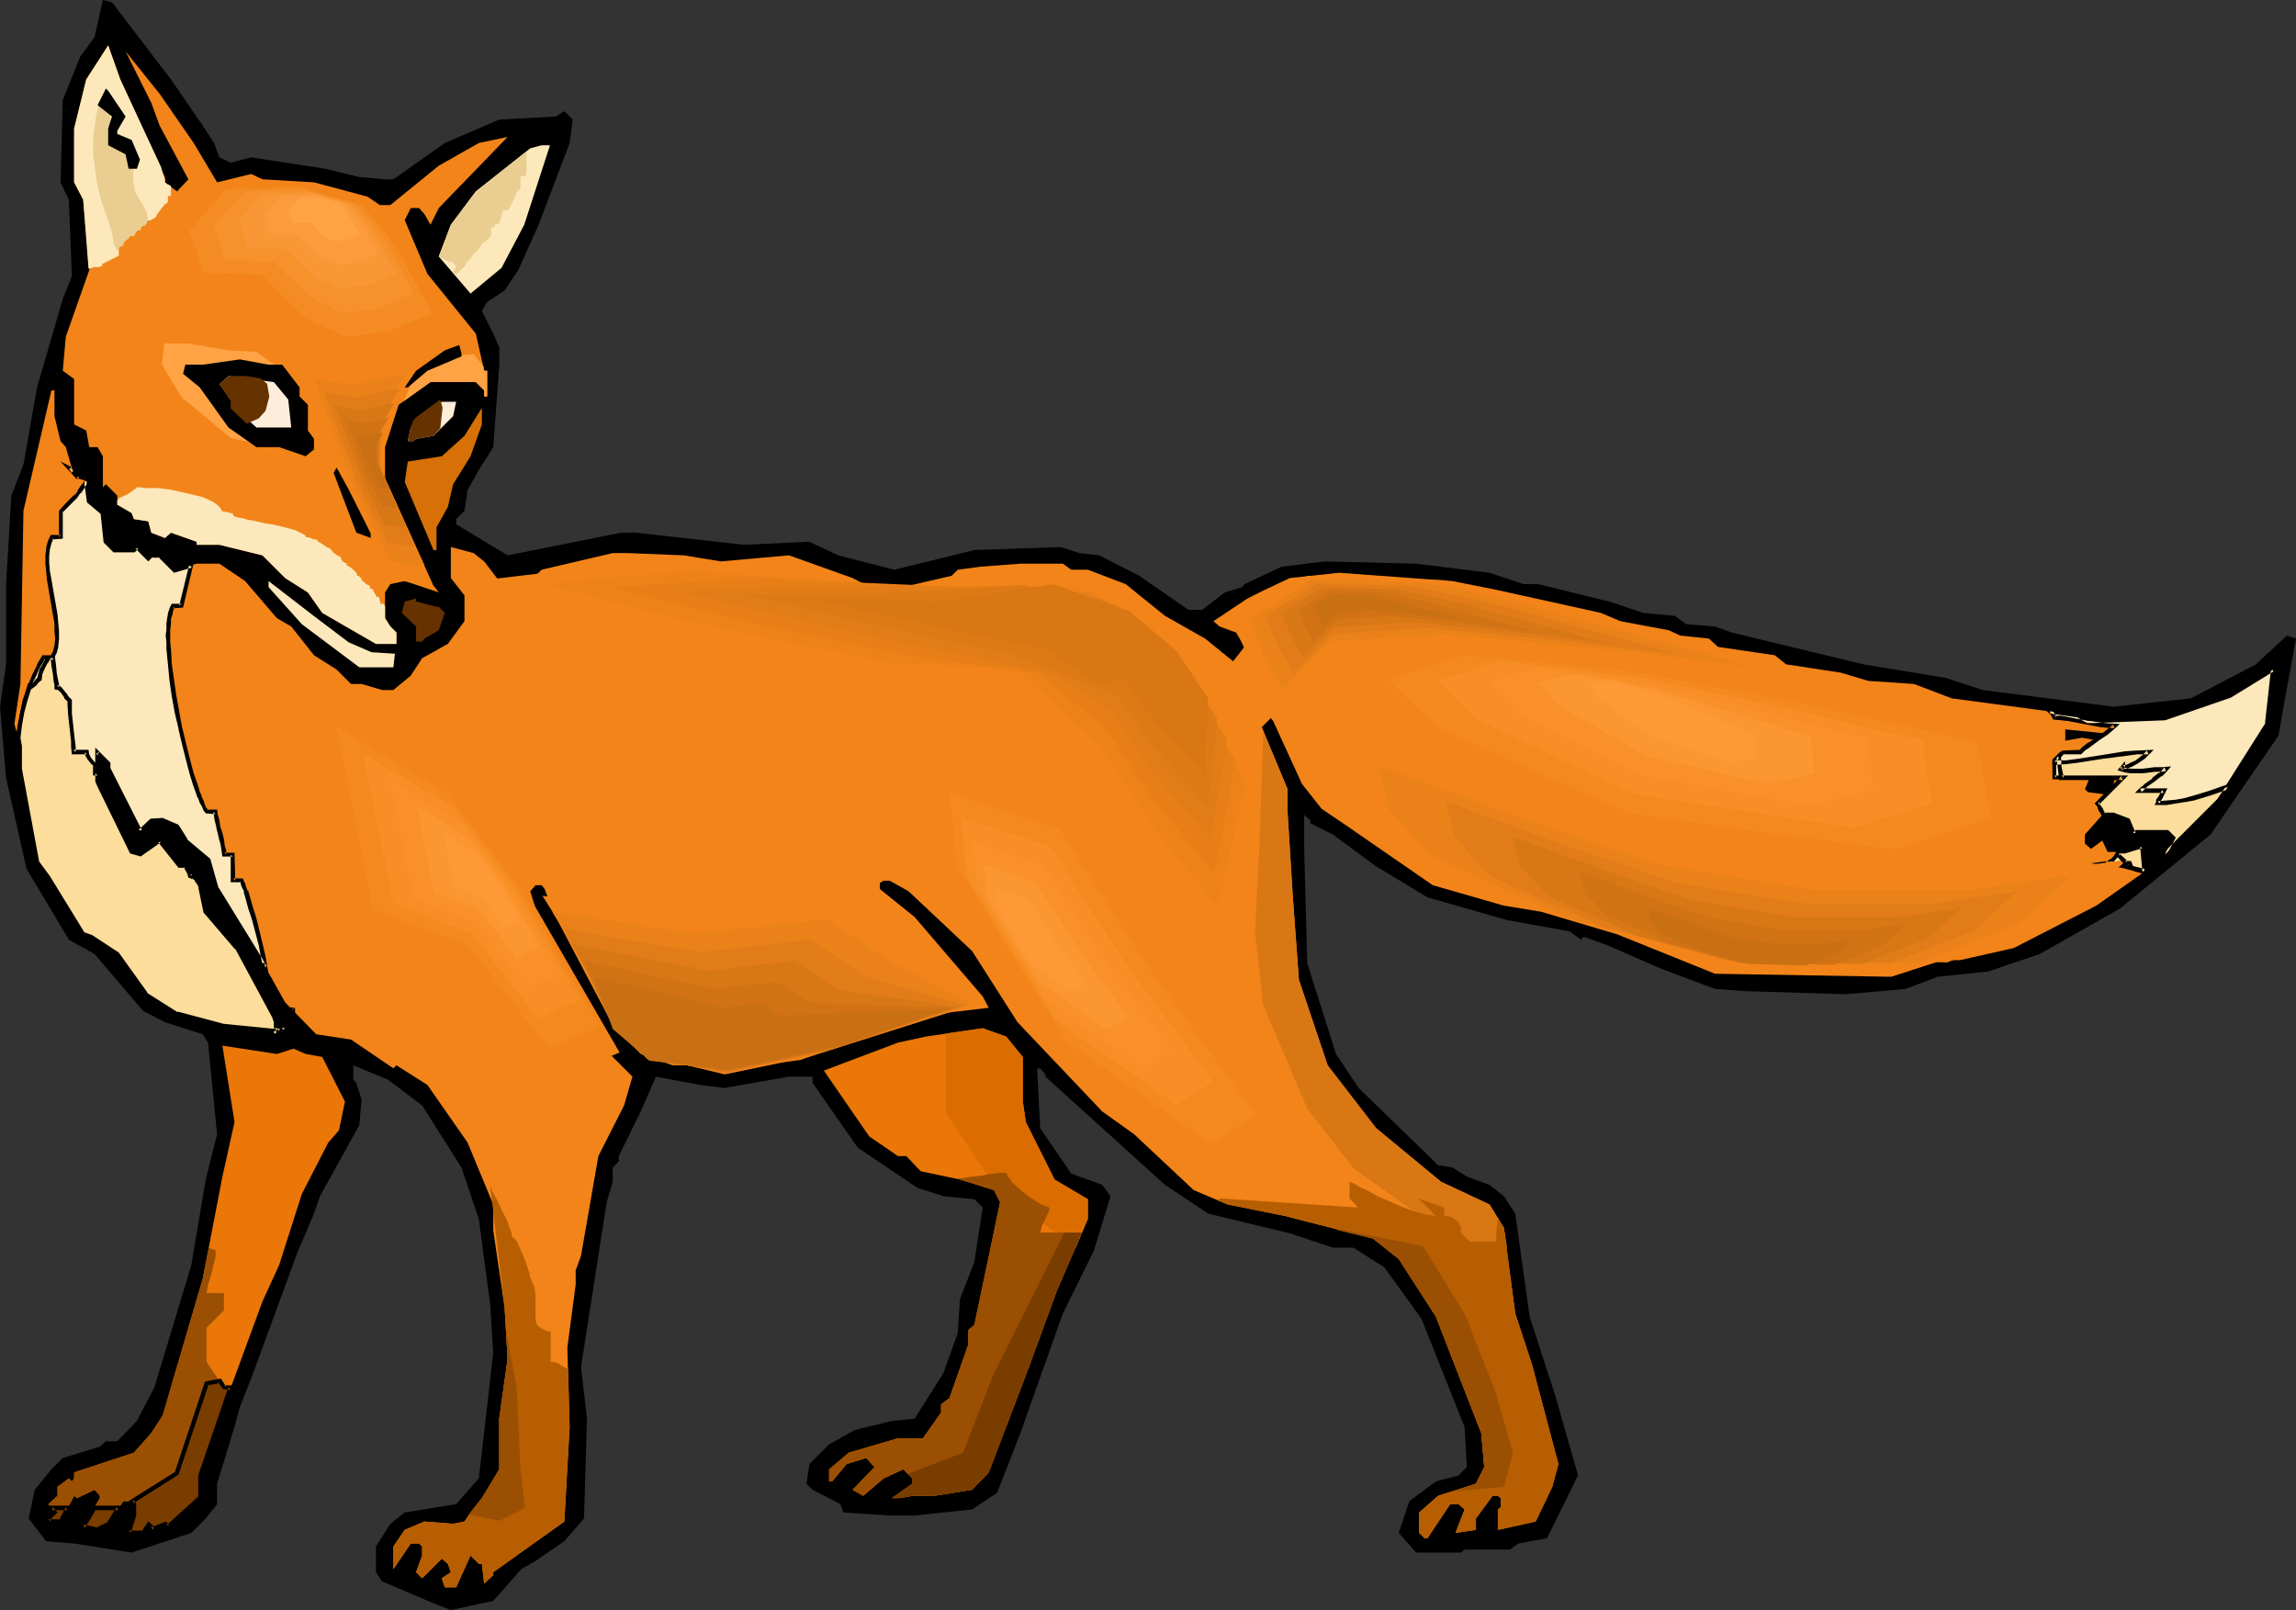 <?xml version="1.0" encoding="UTF-8" standalone="no"?>
<svg
   version="1.0"
   width="129.766mm"
   height="90.996mm"
   id="svg105"
   sodipodi:docname="Fox 08.wmf"
   xmlns:inkscape="http://www.inkscape.org/namespaces/inkscape"
   xmlns:sodipodi="http://sodipodi.sourceforge.net/DTD/sodipodi-0.dtd"
   xmlns="http://www.w3.org/2000/svg"
   xmlns:svg="http://www.w3.org/2000/svg">
  <rect width="100%" height="100%" fill="#333333" stroke="none"/>
  <sodipodi:namedview
     id="namedview105"
     pagecolor="#ffffff"
     bordercolor="#000000"
     borderopacity="0.25"
     inkscape:showpageshadow="2"
     inkscape:pageopacity="0.0"
     inkscape:pagecheckerboard="0"
     inkscape:deskcolor="#d1d1d1"
     inkscape:document-units="mm" />
  <defs
     id="defs1">
    <pattern
       id="WMFhbasepattern"
       patternUnits="userSpaceOnUse"
       width="6"
       height="6"
       x="0"
       y="0" />
  </defs>
  <path
     style="fill:#000000;fill-opacity:1;fill-rule:evenodd;stroke:none"
     d="m 36.522,16.97 6.787,9.859 2.424,3.717 1.131,3.071 2.424,1.131 4.363,-1.131 15.837,2.424 7.272,1.778 5.494,0.485 h 1.778 l 10.989,-7.758 11.635,-5.01 12.12,-0.646 1.778,-1.131 1.778,1.778 -0.646,5.01 -6.626,17.455 -4.363,9.697 -2.909,4.364 -3.717,2.424 -1.131,1.939 2.424,4.849 1.293,2.909 v 3.717 l -1.293,17.616 -3.07,4.849 -2.424,4.364 -0.646,4.364 -1.778,1.778 v 1.131 l 10.989,6.626 24.24,-4.849 h 3.07 l 23.109,2.586 14.059,-0.646 6.141,2.909 11.958,3.071 17.13,-4.202 18.422,-0.646 4.04,1.293 4.202,0.485 8.565,4.364 10.504,7.273 h 2.909 l 4.848,-3.717 3.717,-1.131 0.485,-0.646 7.918,-3.717 9.211,-1.131 19.554,0.485 15.675,1.939 7.272,2.424 h 3.07 l 15.19,3.717 7.272,2.424 6.787,0.646 2.424,1.778 6.141,0.485 3.555,1.293 28.118,6.788 17.614,2.909 7.918,2.586 27.957,3.556 16.483,-1.778 13.898,-7.273 6.626,-6.141 1.939,0.646 -2.424,13.253 -1.293,7.434 -14.544,21.172 -19.392,15.838 -17.13,9.697 -10.989,3.717 -10.827,1.131 -6.787,2.586 -12.766,1.131 -21.331,-0.646 -6.626,-0.485 -11.635,-4.364 -11.474,-5.01 -5.01,-1.778 -0.485,0.646 -2.424,-1.778 -13.413,-2.424 -16.968,-4.848 -10.989,-6.626 -9.211,-6.788 -4.848,-2.424 v -0.646 l -1.293,-1.131 v 7.273 l 0.646,24.404 6.141,19.394 4.848,7.273 16.968,16.485 3.07,0.485 3.07,1.939 4.848,1.778 3.07,2.424 2.424,3.717 3.07,21.98 5.494,16.97 4.848,16.97 -6.626,13.414 -6.141,1.131 -1.778,1.293 h -9.696 l -0.808,0.646 h -9.534 l -3.717,-4.202 2.262,-6.788 5.656,-4.202 4.848,-1.293 1.778,-1.778 -0.485,-8.566 -9.211,-23.111 -7.918,-10.99 -6.626,-4.202 h -4.363 l -9.211,-3.071 -17.453,-4.202 -9.211,-6.141 -25.533,-23.111 v -0.485 l -1.131,-1.293 h -0.646 l 0.646,12.768 6.626,9.697 6.626,2.424 1.778,2.424 -3.555,11.636 -6.626,13.414 -5.979,16.808 -3.07,8.727 -5.01,12.768 -5.333,3.556 -12.282,1.293 h -5.333 l -9.858,-0.646 -0.646,-1.778 -5.979,-3.071 -1.293,-1.293 0.646,-4.202 4.202,-4.202 5.494,-3.071 7.918,-1.939 4.848,-0.485 6.141,-9.697 3.07,-8.566 0.485,-7.273 3.07,-7.919 1.778,-11.636 -1.778,-1.778 -6.626,-0.646 -5.494,-1.778 -12.766,-8.566 -9.696,-13.899 v -1.293 h -5.01 l -13.898,2.424 -5.01,-0.646 -9.534,-1.778 -3.232,7.434 -4.686,9.535 v 1.131 l -1.293,1.293 v 3.071 l -1.293,4.364 -5.494,35.232 1.293,10.99 -0.646,21.333 -4.202,4.849 -6.141,4.202 -3.07,1.778 -5.979,6.788 -2.424,0.485 -6.626,1.455 -3.717,-1.455 -10.989,-4.687 -1.293,-1.939 v -5.495 l 3.07,-4.849 3.07,-2.424 10.989,-1.778 4.848,-5.495 3.07,-26.828 -0.646,-10.343 -2.424,-18.263 -3.717,-10.99 -8.403,-13.253 -7.272,-5.495 -7.434,-3.071 v 3.071 l 0.646,0.646 1.131,3.556 -0.485,5.495 -8.403,15.192 -1.293,3.717 -3.555,8.404 -9.858,26.828 -2.424,6.141 -1.131,4.202 -3.717,12.121 v 4.364 l -2.424,3.071 -3.07,3.071 -12.766,4.202 -12.282,-1.939 -5.979,-0.485 -3.717,-4.849 1.293,-6.141 3.555,-4.364 2.424,-2.424 7.918,-2.424 1.293,-1.131 h 2.424 l 4.202,-4.364 3.717,-7.111 7.918,-26.182 3.07,-18.263 2.424,-9.697 L 44.44,222.708 43.309,220.93 35.229,218.344 30.542,215.92 20.2,203.799 14.706,200.728 5.656,185.536 1.293,166.142 0,150.95 1.293,141.9 v -17.131 l 1.131,-18.909 2.586,-6.626 2.909,-16.485 5.494,-18.909 1.939,-4.849 -0.646,-16.323 -1.778,-3.717 0.485,-17.616 3.717,-9.212 L 20.2,7.919 21.978,0 23.917,0.485 Z"
     id="path1" />
  <path
     style="fill:#f28419;fill-opacity:1;fill-rule:evenodd;stroke:none"
     d="m 35.229,37.818 v 1.131 l 2.586,1.939 2.424,-2.586 -6.141,-11.475 -1.778,-4.849 -5.494,-10.99 7.272,9.051 7.272,10.505 5.01,8.404 7.272,-1.778 2.424,1.131 10.989,0.646 11.474,3.071 2.586,1.778 h 2.262 l 10.342,-8.404 8.565,-4.849 6.141,-1.293 -14.706,15.192 -1.778,3.556 -1.293,-2.263 -1.131,-1.293 h -1.778 l -1.293,2.586 4.848,11.475 10.342,12.768 1.778,7.919 h 0.646 v 5.495 h -0.646 v -1.293 l -1.778,-1.778 h -9.696 l -6.787,4.849 -2.909,9.051 v 7.434 l 7.272,18.101 4.202,5.495 -7.272,-2.424 -3.07,0.646 -1.131,1.778 v 5.495 l 1.131,1.778 1.293,1.293 v 2.424 h -4.363 l -11.474,-6.626 -3.07,-4.364 -4.848,-3.071 -4.848,-4.849 -9.211,-2.263 h -4.848 v -0.646 l -5.494,-1.939 -1.293,1.131 -2.909,-1.131 -0.646,-2.424 -3.07,-0.485 -0.485,-1.293 -3.07,-1.778 v -1.939 l -2.424,-2.424 -0.646,0.646 V 97.455 L 20.846,95.516 H 19.069 L 18.422,91.96 15.837,90.667 V 80.97 L 13.413,79.192 14.059,71.92 19.069,57.697 17.776,42.667 15.837,38.95 V 27.475 l 2.586,-10.505 4.686,-7.273 2.586,7.273 z"
     id="path2" />
  <path
     style="fill:#ffa344;fill-opacity:1;fill-rule:evenodd;stroke:none"
     d="m 86.294,85.657 2.424,-5.818 7.434,-3.717 5.01,-0.485 2.101,2.586 0.162,0.97 h 0.646 v 5.495 h -0.646 v -1.293 l -1.778,-1.778 h -9.696 z"
     id="path3" />
  <path
     style="fill:#ffa344;fill-opacity:1;fill-rule:evenodd;stroke:none"
     d="m 59.469,78.546 -4.686,-3.394 -5.979,-0.323 -8.565,-1.455 H 35.067 l -0.485,4.525 4.202,6.95 4.525,3.717 5.979,5.01 4.525,0.97 z"
     id="path4" />
  <path
     style="fill:#fce8ba;fill-opacity:1;fill-rule:evenodd;stroke:none"
     d="m 18.907,57.374 0.808,-0.162 0.323,-0.162 h 0.485 0.646 l 0.323,-0.162 h 0.323 v -0.485 l 3.555,-1.778 V 52.849 L 26.341,52.364 v -0.323 l 0.162,-0.323 0.485,-0.485 0.485,-0.323 0.162,-0.162 v -0.323 h 0.646 0.323 l 0.485,-0.97 0.485,-0.323 h 0.485 v -0.485 l 0.485,-0.485 h 0.323 l 0.162,-0.162 0.323,-0.323 v -0.485 l 0.808,-0.162 0.646,-0.323 0.485,-0.323 0.162,-0.323 0.162,-0.323 0.808,-1.131 0.808,-0.97 0.485,-0.323 0.162,-0.162 v -1.293 h 0.646 v -2.101 l -0.485,-0.323 h -0.162 v 0 L 35.229,38.95 v -0.646 l -0.485,-1.293 -0.323,-1.293 -8.726,-18.748 -2.586,-7.273 -4.686,7.273 -2.586,10.505 v 11.475 l 1.939,3.717 z"
     id="path5" />
  <path
     style="fill:#eace91;fill-opacity:1;fill-rule:evenodd;stroke:none"
     d="m 31.674,47.192 -0.162,-0.808 -0.162,-0.97 -0.808,-1.616 -0.97,-1.616 -0.485,-0.808 -0.323,-0.808 -0.162,-0.97 -0.162,-1.293 v -1.293 -1.293 l -0.162,-1.293 -0.162,-1.131 -0.485,-1.131 -0.323,-0.485 -0.485,-0.323 -0.485,-0.162 -0.485,-0.485 -0.323,-0.485 -0.323,-0.323 h -0.323 l -0.485,-0.97 -0.485,-1.131 -0.323,-2.263 -0.162,-1.131 -0.323,-1.131 -0.323,-0.97 -0.485,-0.646 h -0.485 l -0.323,0.162 -0.485,0.323 v 0.646 l -0.162,0.646 -0.162,0.646 -0.162,0.646 -0.323,2.424 -0.323,2.586 V 32.485 l 0.323,2.747 0.323,2.586 0.485,2.586 0.646,2.586 0.808,2.263 0.162,0.646 0.323,0.808 0.646,1.778 0.485,1.939 0.162,0.808 v 0.808 0.162 h 0.162 l 0.162,0.485 0.323,0.485 v 0.323 h 0.323 0.162 V 52.849 L 26.341,52.364 v -0.323 l 0.162,-0.323 0.485,-0.485 0.485,-0.323 0.162,-0.162 v -0.323 h 0.646 0.323 l 0.485,-0.97 0.485,-0.323 h 0.485 v -0.485 l 0.485,-0.485 h 0.323 l 0.162,-0.162 0.323,-0.323 v -0.485 z"
     id="path6" />
  <path
     style="fill:#000000;fill-opacity:1;fill-rule:evenodd;stroke:none"
     d="m 26.826,24.889 -1.778,3.071 v 0.646 l 3.07,1.293 1.778,4.202 -0.646,1.939 H 27.472 L 26.826,32.97 23.109,31.03 v -3.556 l 0.808,-2.586 -3.07,-2.424 1.778,-3.556 0.485,0.485 z"
     id="path7" />
  <path
     style="fill:#fce8ba;fill-opacity:1;fill-rule:evenodd;stroke:none"
     d="m 111.989,48 -4.848,9.212 -6.626,5.495 -6.787,-7.919 2.586,-6.788 5.333,-7.111 11.635,-9.212 2.424,-0.646 h 1.778 z"
     id="path8" />
  <path
     style="fill:#000000;fill-opacity:1;fill-rule:evenodd;stroke:none"
     d="m 98.576,76.122 -7.272,3.071 -4.202,3.556 h -0.646 l 2.424,-3.556 6.141,-4.364 3.07,-1.131 0.485,1.778 z"
     id="path9" />
  <path
     style="fill:#000000;fill-opacity:1;fill-rule:evenodd;stroke:none"
     d="m 60.277,77.899 3.717,4.849 v 1.939 l 1.778,1.778 v 5.495 l 1.293,1.778 v 2.263 l -1.778,1.455 -5.656,-1.939 h -4.848 l -5.979,-4.202 -6.141,-8.566 -3.555,-2.909 0.485,-1.939 h 3.717 l 7.918,-1.131 6.141,1.131 z"
     id="path10" />
  <path
     style="fill:#ffeddb;fill-opacity:1;fill-rule:evenodd;stroke:none"
     d="m 61.57,85.334 0.646,5.98 h -7.434 l -4.686,-4.202 V 85.334 l -3.232,-3.232 1.939,-1.778 9.696,1.293 z"
     id="path11" />
  <path
     style="fill:#f28419;fill-opacity:1;fill-rule:evenodd;stroke:none"
     d="m 11.635,88.889 1.293,5.333 1.131,1.293 1.778,6.141 2.586,0.485 0.646,4.848 2.909,2.586 0.646,6.141 1.778,1.778 h 4.202 l 0.646,-0.646 2.424,2.424 0.646,-0.646 h 1.778 l 3.07,3.071 4.848,-1.293 h 4.848 l 5.494,3.717 6.787,7.919 3.07,1.778 4.848,6.141 4.848,3.071 3.07,3.071 h 2.262 l 4.363,1.293 h 2.424 l 3.717,-3.071 2.424,-3.717 5.494,-3.071 3.555,-4.849 v -5.495 l -2.909,-3.717 v -6.626 l 4.848,1.293 2.262,1.778 3.717,4.848 7.272,-1.778 1.293,-1.293 15.19,-3.556 h 3.07 l 12.12,0.485 7.918,1.293 14.544,-1.293 13.574,4.849 5.818,3.071 15.352,-3.556 1.293,-1.293 4.848,-0.646 8.565,-0.646 h 9.05 l 1.778,1.293 h 3.555 l 8.08,3.071 8.403,6.788 8.565,4.849 5.979,4.849 2.424,-3.071 -1.778,-3.071 -3.555,-1.293 -1.293,-1.131 7.272,-4.848 3.555,-1.778 5.494,-2.586 10.504,-1.131 24.24,1.778 9.696,1.939 21.978,4.849 4.202,1.778 10.342,1.939 2.424,1.131 6.141,0.646 1.939,1.778 12.12,1.778 2.424,1.939 11.635,1.778 5.979,1.778 9.696,0.646 8.08,3.071 26.664,3.556 2.424,1.293 16.483,-0.646 13.898,-4.849 9.211,-5.495 -1.293,11.636 -10.342,16.323 -11.474,11.475 1.778,-3.556 -1.293,-1.293 h -6.626 l -0.485,0.646 -1.293,-3.071 -3.07,-1.131 h -2.424 l -3.717,4.202 v 1.939 l 1.293,1.131 2.424,-1.778 1.131,2.424 h 3.717 l 3.717,-1.293 0.485,5.495 -10.342,7.273 -17.614,9.051 -11.474,2.586 h -3.717 l -10.989,3.556 -37.653,-0.646 -20.846,-8.404 -16.322,-4.849 -7.918,-1.293 -15.19,-4.364 -18.261,-12.606 -5.494,-3.717 -4.202,-5.333 -6.141,-13.414 -0.485,-0.646 -1.939,1.939 5.494,13.253 v 4.849 l 1.131,18.263 1.293,17.616 6.141,18.263 10.342,13.414 13.898,11.475 10.342,4.848 3.07,5.01 2.424,18.263 3.555,10.828 5.656,21.333 -1.293,4.849 -3.555,7.434 -8.08,1.778 v -4.364 l 0.646,-0.485 v -1.939 l -0.646,-0.485 h -1.131 l -3.555,4.848 v 2.424 l -4.363,0.646 1.939,-5.01 -1.293,-1.131 h -1.778 l -4.848,7.273 h -0.646 l -1.131,-1.131 v -4.364 l 4.04,-3.556 8.08,-2.586 1.778,-3.556 -0.646,-7.273 -9.696,-24.889 -7.918,-12.283 -5.494,-4.364 -18.907,-4.848 -12.12,-2.424 -7.272,-3.071 -12.766,-11.96 -6.787,-4.849 -18.099,-19.071 -9.696,-15.192 -13.574,-12.768 -4.04,-2.263 h -1.293 l -0.808,0.485 v 1.293 l 7.434,5.98 14.544,16.97 1.293,2.424 -10.989,1.293 -10.989,3.071 -18.261,6.788 -18.099,2.263 -5.01,-1.131 h -4.202 l -6.787,-2.424 -5.979,-6.141 -12.766,-24.243 -1.778,-4.849 -0.646,-0.808 h -1.293 l -1.131,1.293 2.424,7.919 3.07,6.141 1.778,1.778 v 1.778 l 9.696,17.131 4.848,4.848 -1.778,6.141 -5.494,10.828 -3.717,21.333 -1.131,3.071 v 3.071 l -1.778,13.414 0.485,16.97 -1.131,20.202 -15.19,10.828 v 0.646 l -1.939,1.778 -0.485,-4.202 h -0.646 l -1.778,-1.778 -3.07,6.788 h -2.424 l -0.646,-1.939 1.939,-1.293 -0.646,-1.778 -1.293,-1.131 -4.202,4.202 -0.646,-0.646 -0.646,-0.646 1.293,-3.556 v -1.939 l -0.646,-0.646 h -1.778 l -3.717,5.495 v -4.849 l 2.424,-3.556 4.202,-1.778 6.141,0.485 2.424,-0.485 1.293,-1.939 2.424,-3.071 3.717,-6.141 v -10.828 l 1.778,-12.768 -0.646,-10.99 -2.424,-16.485 v -5.495 l -5.494,-13.253 -8.565,-12.283 -6.626,-4.202 -0.646,0.646 -9.05,-6.141 -7.434,-1.131 -6.626,-6.788 -3.07,-5.495 -11.474,-18.748 -1.939,-6.141 -4.848,-4.202 -1.778,-3.071 -3.07,-1.293 h -2.424 l -2.424,2.424 -6.787,-13.414 v -1.131 l -2.262,-2.424 v 6.141 l 7.272,15.192 1.778,0.485 4.202,-2.909 4.202,5.495 h 1.939 l 2.424,3.556 1.293,6.141 6.626,7.758 9.05,16.485 0.646,0.646 h 0.646 l -2.424,1.293 v -0.646 l -10.989,-1.293 -9.696,-2.424 -6.626,-4.202 -6.141,-8.566 -5.494,-3.717 -1.778,-0.485 -7.434,-12.283 -2.424,-3.071 -3.555,-20.041 v -4.849 l -1.293,-4.687 1.293,-8.566 0.646,-37.01 5.979,-25.697 h 0.646 z"
     id="path12" />
  <path
     style="fill:#d87714;fill-opacity:1;fill-rule:evenodd;stroke:none"
     d="m 269.872,156.284 -0.808,23.596 -0.97,19.232 1.778,15.677 9.373,21.98 10.019,12.929 12.766,9.051 13.898,7.434 5.979,0.323 -0.646,-4.202 -3.07,-5.01 -10.342,-4.848 -13.898,-11.475 -10.342,-13.414 -6.141,-18.263 -1.293,-17.616 -1.131,-18.263 v -4.849 z"
     id="path13" />
  <path
     style="fill:#ffeddb;fill-opacity:1;fill-rule:evenodd;stroke:none"
     d="m 96.798,88.889 -4.202,4.202 -3.717,0.646 -0.646,0.485 h -1.131 l 0.646,-2.909 1.131,-1.939 5.494,-3.556 h 3.07 z"
     id="path14" />
  <path
     style="fill:#d67007;fill-opacity:1;fill-rule:evenodd;stroke:none"
     d="m 100.515,97.455 -3.717,5.98 -1.131,4.849 -2.424,4.364 v 4.848 h -0.646 l -6.141,-14.546 0.646,-4.364 7.272,-1.131 4.848,-4.364 3.717,-5.98 v 3.556 z"
     id="path15" />
  <path
     style="fill:#000000;fill-opacity:1;fill-rule:evenodd;stroke:none"
     d="m 79.184,114.91 -3.07,-1.131 -4.848,-12.768 0.646,-1.131 7.272,13.253 z"
     id="path16" />
  <path
     style="fill:#fce8ba;fill-opacity:1;fill-rule:evenodd;stroke:none"
     d="m 79.346,139.314 5.01,0.323 -0.323,2.909 h -7.272 l -12.282,-9.212 -7.11,-7.919 v -1.293 l 9.858,7.596 7.272,5.495 z"
     id="path17" />
  <path
     style="fill:#663200;fill-opacity:1;fill-rule:evenodd;stroke:none"
     d="m 93.243,129.617 h 0.485 l 1.293,1.293 -1.293,3.717 -3.07,1.778 -0.485,0.646 H 88.88 v -3.232 l -3.07,-2.909 0.646,-2.424 2.424,-0.646 v 0.646 z"
     id="path18" />
  <path
     style="fill:#000000;fill-opacity:1;fill-rule:evenodd;stroke:none"
     d="m 455.873,157.092 v 3.071 l -5.01,1.778 -0.646,0.485 0.646,0.646 h 1.131 l -0.485,4.364 1.293,1.131 v 1.778 l -3.07,-0.646 -3.717,-0.485 -0.646,-0.646 1.293,-3.071 -4.202,-0.646 -0.646,-0.646 v -1.131 l 5.333,-2.424 h 3.717 l 1.131,-1.293 v -0.485 l -7.272,-1.293 -3.555,0.646 v -2.424 l 12.766,1.293 z"
     id="path19" />
  <path
     style="fill:#ea7707;fill-opacity:1;fill-rule:evenodd;stroke:none"
     d="m 218.483,225.779 v 9.535 l 0.646,4.364 6.141,12.283 7.11,4.202 v 4.202 l -6.626,15.354 -5.979,16.323 -8.565,22.465 -3.555,3.717 -8.08,1.293 h -4.686 l -2.586,0.485 h -1.778 l 4.363,-3.071 v -1.131 l -1.939,-1.939 -4.202,1.939 -4.363,3.717 -2.262,-1.293 4.686,-4.849 -1.778,-1.939 -4.202,1.293 -3.07,3.717 h -0.646 v -2.586 l 4.202,-3.556 10.504,-3.071 h 5.333 l 3.878,-5.495 v -1.778 l 1.778,-1.293 4.04,-11.475 v -3.071 l 1.293,-1.131 5.494,-26.182 -1.293,-2.586 -7.272,-2.263 -8.403,-1.778 -3.07,-3.232 h -1.778 l -6.141,-4.202 -9.696,-14.061 15.837,-5.98 5.979,-1.293 12.12,-1.778 5.01,1.778 z"
     id="path20" />
  <path
     style="fill:#db6d00;fill-opacity:1;fill-rule:evenodd;stroke:none"
     d="m 202,220.769 v 16.97 l 11.15,16.485 16.645,12.283 2.586,-6.141 v -4.202 l -7.11,-4.202 -6.141,-12.283 -0.646,-4.364 v -9.535 l -3.555,-4.364 -5.01,-1.778 z"
     id="path21" />
  <path
     style="fill:#ea7707;fill-opacity:1;fill-rule:evenodd;stroke:none"
     d="m 62.701,224.001 2.586,1.131 3.555,0.646 4.848,9.535 -1.293,6.141 -2.262,2.586 -5.656,10.99 -4.848,15.192 -3.555,7.758 -9.211,25.051 -4.202,12.121 v 4.849 l -6.787,6.141 -0.646,-0.646 -2.909,1.293 v -0.646 l -0.646,-0.646 -1.131,1.939 h -3.07 l 1.131,-3.717 v -2.424 l -0.485,-0.646 H 26.341 l -3.232,4.849 -2.262,1.293 -3.07,-0.646 3.555,-6.141 v -0.485 l -1.131,-1.293 -3.717,1.778 -0.646,-0.485 -2.909,5.495 h -2.586 v -0.646 l 1.293,-1.293 -1.293,-1.778 1.939,-1.778 v -1.939 l 2.424,-1.778 0.646,0.646 0.485,-0.646 v -1.293 l 12.766,-4.202 3.717,-4.202 2.424,-3.717 8.565,-29.253 4.202,-21.818 2.586,-11.636 -2.586,-16.323 11.635,1.778 z"
     id="path22" />
  <path
     style="fill:#663200;fill-opacity:1;fill-rule:evenodd;stroke:none"
     d="m 55.59,80.808 1.454,1.131 0.485,2.747 -0.808,3.071 -1.454,1.616 -2.586,1.131 -3.394,-3.232 v -1.616 l -2.424,-3.556 1.939,-1.778 h 3.555 z"
     id="path23" />
  <path
     style="fill:#663200;fill-opacity:1;fill-rule:evenodd;stroke:none"
     d="m 94.051,85.334 0.485,1.778 -0.162,1.455 -0.323,2.909 -1.454,1.616 -3.717,0.646 -0.646,0.485 h -1.131 l 0.646,-2.909 0.485,-1.455 0.97,-0.97 z"
     id="path24" />
  <path
     style="fill:#fce8ba;fill-opacity:1;fill-rule:evenodd;stroke:none"
     d="m 82.254,129.455 -0.323,-0.485 h -0.646 l -0.323,-1.455 h -0.485 l -0.97,-1.778 h -0.485 v -0.162 -0.323 l -0.323,-0.323 h -0.162 l -0.323,-0.162 -0.485,-0.485 -0.485,-0.323 v -0.323 l -0.323,-0.323 -0.323,-0.323 h -0.323 v -0.323 l -0.162,-0.323 -0.646,-0.646 -0.808,-0.646 -0.323,-0.162 -0.323,-0.162 v -0.485 h -0.323 l -0.485,-0.323 -0.323,-0.485 -0.162,-0.485 -0.162,-0.162 h -0.323 l -0.646,-0.485 -0.485,-0.323 -0.162,-0.323 -0.162,-0.162 -0.485,-0.485 h -0.162 l -0.323,-0.162 -0.97,-0.646 -0.808,-0.485 -0.323,-0.323 v -0.162 h -0.646 l -1.131,-0.485 h -0.646 v -0.323 l -0.485,-0.323 -0.646,-0.323 -0.97,-0.485 -1.131,-0.323 -1.131,-0.323 -2.747,-0.646 -1.293,-0.162 -1.454,-0.323 -1.293,-0.323 -1.131,-0.162 -1.131,-0.323 -0.97,-0.162 -0.646,-0.162 -0.485,-0.323 v -0.323 l -0.485,-0.162 -0.646,-0.162 -0.808,-0.162 h -0.323 l -0.485,-0.808 -0.646,-0.646 -0.97,-0.646 -0.97,-0.485 -1.131,-0.485 -1.293,-0.323 -2.747,-0.646 -2.909,-0.646 -2.747,-0.323 h -1.293 -1.293 l -0.97,-0.162 h -0.97 l -0.162,0.323 -0.485,0.323 -0.485,0.323 -0.646,0.485 -1.454,0.646 -0.485,0.323 -0.323,0.485 v 0.808 l 3.07,1.778 0.485,1.293 3.07,0.485 0.646,2.424 2.909,1.131 1.293,-1.131 5.494,1.939 v 0.646 h 4.848 l 9.211,2.263 4.848,4.849 4.848,3.071 3.07,4.364 11.474,6.626 h 4.363 v -2.424 l -1.293,-1.293 -1.131,-1.778 z"
     id="path25" />
  <path
     style="fill:#fce8ba;fill-opacity:1;fill-rule:evenodd;stroke:none"
     d="m 15.675,100.849 -0.808,-0.808 0.646,0.323 z m 2.747,1.778 -0.323,0.646 -0.646,0.97 -0.646,0.808 -0.646,0.97 -1.778,1.778 -0.646,0.808 -0.808,0.646 v 5.495 h -1.778 l -0.646,1.131 -0.323,1.293 v 1.455 1.616 1.778 l 0.323,1.778 1.293,7.596 0.162,1.778 0.162,1.616 0.162,1.616 -0.323,1.616 -0.323,1.293 -0.485,1.131 H 9.373 l -1.131,1.778 -0.97,1.939 -0.808,1.939 -0.646,2.263 -0.646,2.101 -0.485,2.424 -0.485,2.424 -0.323,2.424 0.485,1.616 v 4.849 l 3.555,20.041 2.424,3.071 7.434,12.283 1.778,0.485 5.494,3.717 6.141,8.566 6.626,4.202 9.696,2.424 10.989,1.293 v 0.646 l 2.424,-1.293 h -0.646 l -0.646,-0.646 -9.05,-16.485 -6.626,-7.758 -1.293,-6.141 -2.424,-3.556 h -1.939 l -4.202,-5.495 -4.202,2.909 -1.778,-0.485 -7.272,-15.192 v -6.141 l 2.262,2.424 v 1.131 l 6.787,13.414 2.424,-2.424 h 2.424 l 3.07,1.293 1.778,3.071 4.848,4.202 1.939,6.141 10.342,16.808 -0.485,-2.424 -0.646,-2.586 -1.293,-5.333 -0.808,-2.586 -0.646,-2.263 -0.323,-1.131 -0.323,-0.97 -0.323,-0.646 -0.323,-0.646 h -1.778 v -5.495 h -1.939 v -0.97 l -0.323,-0.97 -0.162,-1.293 -0.323,-1.455 -0.485,-1.293 -0.162,-1.293 -0.323,-1.131 v -0.808 H 44.117 l -0.323,-0.646 -0.323,-0.646 -0.323,-0.808 -0.485,-0.97 -0.323,-1.131 -0.485,-1.293 -0.808,-2.586 -0.808,-3.071 -0.97,-3.232 -0.646,-3.394 -0.808,-3.556 -0.646,-3.394 -0.485,-3.556 -0.485,-3.394 -0.162,-3.071 -0.162,-1.455 v -1.455 -1.293 l 0.162,-1.293 0.162,-1.131 0.162,-0.97 0.162,-0.808 0.323,-0.808 h 1.939 l 2.101,-8.727 -3.717,0.97 -3.07,-3.071 h -1.778 l -0.646,0.646 -2.424,-2.424 -0.646,0.646 h -4.202 l -1.778,-1.778 -0.646,-6.141 -2.909,-2.586 z m 44.117,113.132 v -0.162 h -0.162 z m -45.571,-113.778 -0.323,-0.162 z"
     id="path26" />
  <path
     style="fill:#000000;fill-opacity:1;fill-rule:evenodd;stroke:none"
     d="m 15.19,101.011 0.808,-0.485 -0.808,-0.808 -0.485,0.646 0.646,0.323 -0.323,-0.162 0.162,0.485 1.293,1.455 -0.646,-2.424 -2.909,-1.455 3.555,3.879 z"
     id="path27" />
  <path
     style="fill:#000000;fill-opacity:1;fill-rule:evenodd;stroke:none"
     d="m 18.746,100.849 -0.97,2.263 v 0 l -0.646,0.808 -0.646,0.97 h 0.162 l -0.808,0.97 v -0.162 l -1.778,1.778 -1.454,1.616 v 5.657 l 0.323,-0.485 h -2.101 l -0.646,1.455 -0.323,1.293 v 0.162 l -0.162,1.455 v 1.778 l 0.162,1.616 0.162,1.778 1.293,7.596 0.323,1.778 v 1.778 -0.162 l 0.162,1.616 v 0 l -0.162,1.455 v 0 l -0.323,1.293 v 0 l -0.646,1.131 0.485,-0.323 H 9.05 l -1.131,1.939 v 0.162 l -0.97,1.939 -0.808,1.939 H 5.979 l -0.646,2.263 -0.646,2.263 -0.485,2.263 v 0 l -0.485,2.424 -0.323,2.586 0.485,1.778 v -0.162 5.01 l 3.717,20.041 2.424,3.232 7.434,12.283 1.939,0.646 v 0 l 5.333,3.556 -0.162,-0.162 6.302,8.727 6.787,4.202 9.696,2.586 h 0.162 l 10.989,1.131 -0.485,-0.323 v 1.293 l 4.686,-2.424 h -2.424 l 0.323,0.162 -0.646,-0.646 0.162,0.162 -9.211,-16.647 -6.626,-7.758 0.162,0.162 -1.293,-6.141 -2.747,-3.879 h -2.101 l 0.485,0.162 -4.525,-5.818 -4.525,3.232 0.323,-0.162 -1.778,-0.485 0.162,0.162 -7.272,-15.03 v 0.162 -6.141 l -0.646,0.323 2.262,2.424 -0.162,-0.323 v 1.293 l 7.11,13.899 2.909,-2.747 -0.323,0.162 h 2.424 -0.162 l 3.07,1.131 -0.162,-0.162 1.778,3.232 4.848,4.202 v -0.323 l 1.778,6.303 11.635,18.909 -0.808,-4.687 v 0 l -0.646,-2.747 -1.293,-5.333 -0.808,-2.586 -0.646,-2.263 -0.323,-1.131 h -0.162 l -0.323,-0.97 v 0.162 l -0.162,-0.808 -0.162,-0.162 -0.323,-0.808 h -2.101 l 0.485,0.485 -0.162,-5.98 h -2.262 l 0.485,0.323 v -0.808 0 l -0.323,-1.131 v 0 l -0.162,-1.293 v 0 l -0.323,-1.293 -0.485,-1.455 v 0 l -0.162,-1.293 v 0 l -0.323,-1.131 v 0.162 l -0.162,-1.293 H 44.117 l 0.485,0.162 -0.485,-0.485 v 0 l -0.323,-0.646 -0.323,-0.97 -0.485,-0.97 0.162,0.162 -0.485,-1.131 -0.323,-1.131 -0.97,-2.747 -0.808,-3.071 -0.808,-3.232 -0.808,-3.394 v 0.162 l -0.646,-3.556 -0.646,-3.556 -0.485,-3.394 -0.485,-3.394 -0.162,-3.232 v 0.162 l -0.162,-1.455 v -1.455 -1.293 l 0.162,-1.293 v 0.162 -1.131 l 0.323,-0.97 v 0 l 0.162,-0.97 v 0.162 l 0.323,-0.808 -0.485,0.323 2.262,-0.162 2.262,-9.535 -4.202,1.131 h 0.323 l -3.07,-3.071 h -2.262 l -0.808,0.646 h 0.646 l -2.747,-2.747 -0.97,0.97 h 0.323 -4.202 0.323 l -1.778,-1.778 v 0.323 l -0.646,-6.303 -2.909,-2.747 v 0.323 l -0.646,-6.141 -0.808,1.778 0.646,4.687 3.07,2.586 -0.162,-0.162 0.646,6.141 2.101,2.101 h 4.525 l 0.808,-0.808 h -0.646 l 2.747,2.747 0.97,-0.97 -0.323,0.162 h 1.778 l -0.323,-0.162 3.394,3.394 3.878,-1.131 -0.646,-0.485 -2.101,8.566 0.485,-0.323 h -2.101 l -0.485,0.97 v 0.162 l -0.323,0.808 v 0.162 l -0.162,0.97 -0.162,1.131 v 0 1.293 l -0.162,1.293 0.162,1.455 v 1.455 0 l 0.323,3.232 0.323,3.394 0.485,3.394 0.646,3.556 0.808,3.394 v 0.162 l 0.808,3.394 0.808,3.232 0.808,3.071 0.808,2.586 0.485,1.293 0.323,0.97 0.162,0.162 0.323,0.97 0.485,0.808 0.323,0.808 v 0 l 0.485,0.646 2.101,0.162 -0.485,-0.485 0.162,0.97 v 0 l 0.162,1.131 v -0.162 l 0.323,1.293 v 0.162 l 0.323,1.293 0.323,1.455 v -0.162 l 0.323,1.293 v 0.162 l 0.162,0.97 v 0 l 0.162,1.131 h 2.262 l -0.485,-0.323 v 5.818 h 2.262 l -0.323,-0.162 0.323,0.646 -0.162,-0.162 0.323,0.808 v 0 l 0.485,0.97 h -0.162 l 0.323,0.97 0.646,2.424 0.808,2.424 1.454,5.495 0.485,2.586 v 0 l 0.485,2.263 0.808,-0.323 -10.342,-16.808 v 0.162 l -1.778,-6.303 -5.01,-4.202 h 0.162 l -1.939,-3.071 -3.394,-1.455 -2.586,0.162 -2.586,2.424 0.808,0.162 -6.787,-13.414 v 0.162 -1.293 l -3.232,-3.232 v 7.273 l 7.434,15.354 2.262,0.646 4.363,-3.071 h -0.646 l 4.363,5.495 h 2.101 l -0.485,-0.162 2.586,3.556 v -0.162 l 1.131,6.303 6.787,7.919 v -0.162 l 9.05,16.647 0.808,0.808 h 0.808 l -0.162,-0.808 -2.424,1.131 0.646,0.485 V 219.799 l -11.474,-1.131 h 0.162 l -9.696,-2.586 v 0.162 l -6.626,-4.202 h 0.162 l -6.141,-8.566 -5.656,-3.717 -1.778,-0.646 0.162,0.162 -7.434,-12.121 -2.262,-3.071 v 0.162 l -3.717,-20.041 v 0 -4.849 l -0.323,-1.778 v 0.162 l 0.323,-2.424 0.323,-2.424 v 0 l 0.485,-2.263 0.646,-2.263 0.808,-2.101 H 6.787 l 0.97,-1.939 0.808,-1.939 v 0.162 l 1.131,-1.939 -0.323,0.323 h 1.939 l 0.808,-1.455 0.323,-1.293 v -0.162 l 0.162,-1.455 v -0.162 -1.616 0 l -0.162,-1.778 -0.162,-1.778 -1.293,-7.434 -0.323,-1.778 -0.162,-1.778 v 0 -1.616 0.162 l 0.162,-1.616 v 0.162 l 0.323,-1.293 v 0 l 0.485,-1.131 -0.323,0.323 2.262,-0.162 v -5.818 l -0.162,0.323 1.454,-1.455 1.778,-1.778 v 0 l 0.646,-0.97 h 0.162 l 0.646,-0.97 0.485,-0.808 0.323,-0.808 -0.808,-0.162 z"
     id="path28" />
  <path
     style="fill:#000000;fill-opacity:1;fill-rule:evenodd;stroke:none"
     d="m 63.024,216.89 v -1.616 l -1.778,-0.162 1.778,1.778 -0.162,-1.455 -0.162,-0.162 -0.323,0.808 h 0.162 l -0.323,-0.485 v 0.162 l 0.646,-0.323 z"
     id="path29" />
  <path
     style="fill:#000000;fill-opacity:1;fill-rule:evenodd;stroke:none"
     d="m 16.645,102.303 0.485,-0.808 h -0.323 l 0.323,0.162 -0.162,-0.162 -0.646,0.646 0.323,0.162 3.07,0.808 -4.202,-2.586 0.97,1.616 3.232,0.97 z"
     id="path30" />
  <path
     style="fill:#fce8ba;fill-opacity:1;fill-rule:evenodd;stroke:none"
     d="m 452.641,181.981 h 1.293 l 3.717,-1.293 0.485,5.495 -2.262,-0.646 -2.586,-0.646 -0.97,-0.162 -1.131,-0.162 -0.808,-0.162 h -0.485 0.323 l 0.323,-0.162 0.808,-0.646 0.646,-0.646 z m -14.867,-30.061 0.808,0.646 0.162,0.485 0.162,0.323 h 1.454 l 1.454,0.162 3.394,0.646 3.394,0.646 1.616,0.162 h 1.454 l -0.808,0.808 -0.808,0.646 -2.101,1.455 -1.939,1.293 -0.97,0.808 -0.646,0.646 h -3.717 l -1.778,1.778 v 3.717 h 14.544 l -5.494,5.495 h 0.162 v 0.162 l 0.323,0.485 0.485,0.808 0.323,0.97 h 2.262 l 3.07,1.131 1.293,3.071 0.485,-0.646 h 6.626 l 1.293,1.293 -1.778,3.556 11.474,-11.475 10.342,-16.323 1.293,-11.636 -9.211,5.495 -13.898,4.849 -16.483,0.646 -2.424,-1.293 z"
     id="path31" />
  <path
     style="fill:#000000;fill-opacity:1;fill-rule:evenodd;stroke:none"
     d="m 452.964,182.142 -0.323,0.162 h 1.293 l 3.717,-1.131 -0.485,-0.323 0.485,5.495 0.646,-0.646 -2.424,-0.646 -2.424,-0.646 v 0 l -1.131,-0.162 -0.97,-0.162 h -0.808 l -0.646,-0.162 v 0.97 l 0.323,-0.162 h 0.162 l 0.485,-0.162 0.808,-0.646 0.646,-0.808 h 0.162 l 0.485,-0.97 -0.646,-0.646 -0.646,1.131 v 0 l -0.646,0.808 0.162,-0.162 -0.808,0.485 h 0.162 l -0.485,0.162 h 0.162 l -3.555,0.485 3.717,0.485 0.808,0.162 0.97,0.162 1.131,0.162 v 0 l 2.424,0.646 2.909,0.808 -0.646,-6.626 -4.202,1.293 h 0.162 -1.616 z"
     id="path32" />
  <path
     style="fill:#000000;fill-opacity:1;fill-rule:evenodd;stroke:none"
     d="m 436.643,151.435 1.616,1.455 h -0.162 l 0.323,0.323 -0.162,-0.162 0.323,0.646 1.778,0.162 h -0.162 l 1.616,0.162 3.394,0.646 3.394,0.646 1.616,0.162 v 0 h 1.454 l -0.323,-0.646 -0.808,0.646 0.162,-0.162 -0.97,0.808 -1.939,1.455 -2.101,1.293 -0.808,0.646 -0.162,0.162 -0.646,0.646 0.323,-0.162 -3.878,0.162 -2.101,1.939 v 4.202 l 15.029,0.162 -0.323,-0.808 -5.656,5.818 0.323,0.323 -0.162,-0.162 0.162,0.162 0.323,0.485 v 0.162 l 0.323,0.808 v -0.162 l 0.646,1.131 h 2.424 -0.323 l 3.232,1.293 -0.162,-0.323 1.454,3.556 0.97,-0.97 -0.323,0.162 h 6.626 l -0.323,-0.162 1.293,1.293 v -0.485 l -3.232,5.98 13.574,-13.576 10.504,-16.323 1.293,-12.606 -10.019,5.98 0.162,-0.162 -13.898,4.849 h 0.162 l -16.483,0.646 0.162,0.162 -2.424,-1.455 -7.11,-0.808 1.131,0.97 5.818,0.808 -0.162,-0.162 2.424,1.455 16.645,-0.646 14.059,-4.849 9.211,-5.657 -0.646,-0.485 -1.293,11.636 0.162,-0.162 -10.342,16.323 v 0 l -11.474,11.475 0.646,0.485 1.939,-3.717 -1.616,-1.616 h -6.949 l -0.646,0.646 h 0.646 l -1.293,-3.071 -3.394,-1.293 h -2.262 l 0.485,0.162 -0.485,-0.808 v -0.162 l -0.485,-0.646 v 0 l -0.323,-0.485 v -0.323 h -0.162 v 0.646 l 6.302,-6.303 H 438.905 l 0.323,0.485 v -3.717 0.323 l 1.778,-1.778 -0.323,0.162 h 3.878 l 0.808,-0.808 v 0 l 0.97,-0.646 1.939,-1.455 1.939,-1.293 0.97,-0.808 v 0 l 1.616,-1.455 -2.586,-0.162 v 0 l -1.454,-0.162 -3.394,-0.485 -3.394,-0.646 -1.616,-0.323 v 0 h -1.454 l 0.323,0.323 v -0.323 l -0.323,-0.485 -0.808,-0.808 -0.323,0.808 z"
     id="path33" />
  <path
     style="fill:#9b4f02;fill-opacity:1;fill-rule:evenodd;stroke:none"
     d="m 44.602,266.506 0.646,0.323 0.808,0.162 v 1.455 l -0.323,1.293 -0.646,2.586 -0.323,1.131 -0.323,0.97 -0.162,0.97 -0.162,0.808 h 1.939 1.778 v 1.939 1.778 l -3.717,3.717 v 7.273 l 3.717,5.495 h 1.454 l -2.424,6.626 -4.202,12.121 v 4.849 l -6.787,6.141 -0.646,-0.646 -2.909,1.293 v -0.646 l -0.646,-0.646 -1.131,1.939 h -3.07 l 1.131,-3.717 v -2.424 l -0.485,-0.646 H 26.341 l -3.232,4.849 -2.262,1.293 -3.07,-0.646 3.555,-6.141 v -0.485 l -1.131,-1.293 -3.717,1.778 -0.646,-0.485 -2.909,5.495 h -2.586 v -0.646 l 1.293,-1.293 -1.293,-1.778 1.939,-1.778 v -1.939 l 2.424,-1.778 0.646,0.646 0.485,-0.646 v -1.293 l 12.766,-4.202 3.717,-4.202 2.424,-3.717 8.565,-29.253 z"
     id="path34" />
  <path
     style="fill:#9b4f02;fill-opacity:1;fill-rule:evenodd;stroke:none"
     d="m 204.424,251.799 3.555,-0.485 1.616,-0.162 1.454,-0.323 1.293,-0.162 1.131,-0.162 h 0.97 0.485 l 0.162,0.323 0.162,0.485 0.485,0.485 0.323,0.646 1.293,1.131 1.454,1.293 1.616,1.131 1.454,0.97 0.646,0.323 0.646,0.323 0.646,0.162 0.323,0.162 v 0.646 l -0.323,0.646 -0.646,1.455 -0.646,1.293 -0.162,0.646 -0.162,0.646 h 8.888 l -5.333,12.444 -5.979,16.323 -8.565,22.465 -3.555,3.717 -8.08,1.293 h -4.686 l -2.586,0.485 h -1.778 l 4.363,-3.071 v -1.131 l -1.939,-1.939 -4.202,1.939 -4.363,3.717 -2.262,-1.293 4.686,-4.849 -1.778,-1.939 -4.202,1.293 -3.07,3.717 h -0.646 v -2.586 l 4.202,-3.556 10.504,-3.071 h 5.333 l 3.878,-5.495 v -1.778 l 1.778,-1.293 4.04,-11.475 v -3.071 l 1.293,-1.131 5.494,-26.182 -1.293,-2.586 -7.272,-2.263 z"
     id="path35" />
  <path
     style="fill:#b75e02;fill-opacity:1;fill-rule:evenodd;stroke:none"
     d="m 104.717,253.254 0.485,1.293 0.808,1.455 1.454,3.071 0.808,1.455 0.485,1.455 0.485,1.293 0.162,0.97 0.323,0.162 0.323,0.323 0.485,0.646 0.323,0.808 0.808,1.778 0.808,2.101 0.323,0.97 0.323,0.97 v 0.485 l 0.162,0.323 0.323,0.808 0.162,0.485 0.162,0.323 v 0.162 l 0.162,-0.162 0.162,1.293 0.162,0.97 v 1.131 3.879 l 0.162,0.97 0.162,0.323 0.323,0.323 0.485,0.323 0.485,0.323 0.808,0.323 0.808,0.162 v 6.465 h 0.808 l 0.808,0.323 0.97,0.646 1.131,0.646 0.323,12.283 -1.131,20.202 -15.19,10.828 v 0.646 l -1.939,1.778 -0.485,-4.202 h -0.646 l -1.778,-1.778 -3.07,6.788 h -2.424 l -0.646,-1.939 1.939,-1.293 -0.646,-1.778 -1.293,-1.131 -4.202,4.202 -0.646,-0.646 -0.646,-0.646 1.293,-3.556 v -1.939 l -0.646,-0.646 h -1.778 l -3.717,5.495 v -4.849 l 2.424,-3.556 4.202,-1.778 6.141,0.485 2.424,-0.485 1.293,-1.939 2.424,-3.071 3.717,-6.141 v -10.828 l 1.778,-12.768 -0.646,-10.99 z"
     id="path36" />
  <path
     style="fill:#b75e02;fill-opacity:1;fill-rule:evenodd;stroke:none"
     d="m 260.822,256.001 29.25,1.939 -1.778,-1.939 v -1.778 -1.778 l 0.808,0.323 0.323,0.162 0.485,0.323 0.97,0.485 1.131,0.485 2.262,1.293 2.586,1.131 2.586,1.131 2.586,0.97 1.131,0.323 1.293,0.323 1.131,0.162 1.131,0.162 -3.717,-3.717 5.494,1.939 v 1.778 h 0.162 0.323 l 0.646,0.162 0.646,0.162 0.646,0.485 0.646,0.646 0.485,0.97 v 0.485 0.646 l 1.939,1.939 h 5.494 l 0.162,-0.97 v -1.293 l 0.162,-1.293 0.162,-1.455 1.293,2.101 2.424,18.263 3.555,10.828 5.656,21.333 -1.293,4.849 -3.555,7.434 -8.08,1.778 v -4.364 l 0.646,-0.485 v -1.939 l -0.646,-0.485 h -1.131 l -3.555,4.848 v 2.424 l -4.363,0.646 1.939,-5.01 -1.293,-1.131 h -1.778 l -4.848,7.273 h -0.646 l -1.131,-1.131 v -4.364 l 4.04,-3.556 8.08,-2.586 1.778,-3.556 -0.646,-7.273 -9.696,-24.889 -7.918,-12.283 -5.494,-4.364 -18.907,-4.848 -12.12,-2.424 -2.101,-0.808 0.162,-0.323 z"
     id="path37" />
  <path
     style="fill:#f28419;fill-opacity:1;fill-rule:evenodd;stroke:none"
     d="m 35.067,50.424 9.05,-10.505 18.422,-0.485 16.16,4.687 8.242,10.02 5.494,10.182 3.717,6.95 L 85.163,75.637 74.498,77.091 64.317,72.566 53.328,61.414 38.784,61.091 Z"
     id="path38" />
  <path
     style="fill:#f48c23;fill-opacity:1;fill-rule:evenodd;stroke:none"
     d="m 40.4,49.455 3.878,-4.525 3.878,-4.525 15.675,-0.485 6.787,1.939 6.787,2.101 3.555,4.202 1.778,2.101 1.778,2.263 2.262,4.202 2.424,4.364 3.07,5.818 -4.686,1.939 -4.686,1.939 -4.525,0.646 -4.525,0.485 -4.202,-1.939 -4.363,-1.939 -4.686,-4.687 -4.686,-4.687 -6.141,-0.162 -6.302,-0.162 -1.454,-4.525 z"
     id="path39" />
  <path
     style="fill:#f7912b;fill-opacity:1;fill-rule:evenodd;stroke:none"
     d="m 45.733,48.162 3.232,-3.556 3.232,-3.717 12.766,-0.323 11.312,3.071 5.656,7.111 1.939,3.556 1.939,3.556 1.293,2.424 1.293,2.424 -3.878,1.616 -3.717,1.616 -3.878,0.485 -3.717,0.485 -6.949,-3.394 -7.757,-7.596 -5.171,-0.162 -5.171,-0.162 -1.293,-3.717 z"
     id="path40" />
  <path
     style="fill:#f99635;fill-opacity:1;fill-rule:evenodd;stroke:none"
     d="m 50.904,47.031 2.586,-2.909 2.424,-2.909 h 5.171 l 5.01,-0.162 4.363,1.293 4.525,1.293 4.525,5.495 1.454,2.747 1.454,2.747 2.101,3.879 -2.909,1.293 -3.07,1.131 -5.818,0.808 -2.747,-1.293 -2.909,-1.131 -5.979,-6.141 -8.08,-0.323 -0.97,-2.747 z"
     id="path41" />
  <path
     style="fill:#fc9b3d;fill-opacity:1;fill-rule:evenodd;stroke:none"
     d="m 56.237,46.061 1.939,-2.263 1.778,-1.939 7.272,-0.323 6.626,1.939 1.616,1.939 1.616,2.101 1.131,1.939 0.97,2.101 0.808,1.293 0.808,1.455 -2.262,0.808 -2.262,0.97 -2.101,0.323 -2.101,0.162 -1.939,-0.808 -2.101,-0.97 -4.363,-4.364 -2.909,-0.162 -2.909,-0.162 -0.808,-1.939 z"
     id="path42" />
  <path
     style="fill:#ffa344;fill-opacity:1;fill-rule:evenodd;stroke:none"
     d="m 61.57,44.93 2.424,-2.747 h 4.525 l 4.04,1.131 1.939,2.424 1.454,2.586 0.808,1.778 -2.586,1.131 -2.747,0.323 -2.424,-1.131 -2.747,-2.909 h -3.717 z"
     id="path43" />
  <path
     style="fill:#f28419;fill-opacity:1;fill-rule:evenodd;stroke:none"
     d="m 87.91,76.606 -5.656,8.727 -0.97,14.707 11.15,24.727 -8.242,-0.808 -9.211,-18.424 -5.494,-14.707 -4.525,-12.929 10.019,1.455 z"
     id="path44" />
  <path
     style="fill:#ea8219;fill-opacity:1;fill-rule:evenodd;stroke:none"
     d="m 86.618,79.839 -4.686,7.273 -0.808,12.606 9.534,21.01 -7.11,-0.808 -7.757,-15.515 -2.424,-6.303 -2.262,-6.303 -1.939,-5.333 -2.101,-5.495 8.726,1.293 5.494,-1.293 z"
     id="path45" />
  <path
     style="fill:#e27c19;fill-opacity:1;fill-rule:evenodd;stroke:none"
     d="m 85.486,82.909 -3.878,6.141 -0.646,10.343 3.878,8.566 3.717,8.727 -5.656,-0.646 -6.464,-12.768 -1.939,-5.172 -1.939,-5.172 -3.232,-9.051 7.11,0.97 z"
     id="path46" />
  <path
     style="fill:#d87716;fill-opacity:1;fill-rule:evenodd;stroke:none"
     d="m 84.194,86.142 -1.454,2.424 -1.454,2.424 -0.323,4.04 -0.162,4.04 2.909,6.788 3.07,6.788 -2.262,-0.323 -2.262,-0.162 -2.586,-5.172 -2.424,-5.01 -3.07,-8.081 -1.293,-3.556 -1.293,-3.556 2.909,0.485 2.747,0.323 z"
     id="path47" />
  <path
     style="fill:#d17214;fill-opacity:1;fill-rule:evenodd;stroke:none"
     d="m 83.062,89.213 -2.262,3.556 -0.162,2.909 -0.162,2.909 2.262,5.01 2.101,5.01 -1.616,-0.323 -1.616,-0.162 -3.717,-7.273 -1.131,-3.071 -0.97,-2.747 -0.97,-2.747 -0.97,-2.424 4.04,0.485 2.586,-0.485 z"
     id="path48" />
  <path
     style="fill:#c97014;fill-opacity:1;fill-rule:evenodd;stroke:none"
     d="m 81.931,92.445 -1.454,2.101 -0.162,3.717 2.747,6.141 -2.101,-0.162 -2.262,-4.687 -1.454,-3.556 -1.131,-3.232 2.586,0.323 z"
     id="path49" />
  <path
     style="fill:#f28419;fill-opacity:1;fill-rule:evenodd;stroke:none"
     d="m 93.728,166.142 -27.472,-16.485 9.211,45.738 23.755,9.212 20.2,25.697 12.928,-5.495 -20.2,-34.909 z"
     id="path50" />
  <path
     style="fill:#f4891e;fill-opacity:1;fill-rule:evenodd;stroke:none"
     d="m 95.344,169.375 -23.432,-14.061 3.878,19.556 3.878,19.394 20.362,7.758 17.13,21.818 10.989,-4.525 -8.565,-15.03 -8.565,-14.707 -7.918,-10.182 z"
     id="path51" />
  <path
     style="fill:#f78e26;fill-opacity:1;fill-rule:evenodd;stroke:none"
     d="m 96.798,172.445 -9.534,-5.657 -9.696,-5.818 3.232,16 3.232,16 16.806,6.465 14.059,18.101 9.05,-3.879 -7.11,-12.283 -7.11,-12.283 -6.464,-8.242 z"
     id="path52" />
  <path
     style="fill:#f99128;fill-opacity:1;fill-rule:evenodd;stroke:none"
     d="m 98.414,175.678 -7.595,-4.525 -7.434,-4.525 2.424,12.606 2.424,12.606 13.251,5.172 11.15,14.061 3.555,-1.455 3.555,-1.616 -5.656,-9.535 -5.494,-9.697 -5.01,-6.465 z"
     id="path53" />
  <path
     style="fill:#fc9630;fill-opacity:1;fill-rule:evenodd;stroke:none"
     d="m 100.03,178.91 -5.494,-3.394 -5.494,-3.232 3.717,18.424 9.373,3.556 4.202,5.172 4.04,5.172 2.424,-1.131 2.586,-0.97 -4.04,-7.111 -4.04,-6.95 -3.555,-4.687 z"
     id="path54" />
  <path
     style="fill:#ff9935;fill-opacity:1;fill-rule:evenodd;stroke:none"
     d="m 101.485,182.142 -6.787,-4.202 2.424,11.475 5.818,2.424 5.01,6.303 3.232,-1.293 -5.01,-8.727 z"
     id="path55" />
  <path
     style="fill:#f28419;fill-opacity:1;fill-rule:evenodd;stroke:none"
     d="m 134.128,120.243 -31.189,3.717 25.694,7.273 25.694,5.495 27.634,5.495 h 31.189 l 20.038,20.202 14.706,21.98 12.928,16.647 7.272,-29.414 -14.706,-23.919 -25.694,-23.758 -34.744,1.778 z"
     id="path56" />
  <path
     style="fill:#ed8219;fill-opacity:1;fill-rule:evenodd;stroke:none"
     d="m 147.541,121.859 -15.352,1.455 -15.19,1.455 26.987,7.273 11.15,2.263 11.15,2.424 23.917,4.848 13.574,0.646 13.574,0.808 17.291,16 6.302,9.535 6.464,9.374 6.302,7.919 6.464,7.919 2.909,-13.253 2.909,-13.414 -13.09,-21.172 -11.15,-10.343 -11.312,-10.343 -15.514,0.162 -15.675,0.162 -25.856,-1.778 -12.928,-0.97 z"
     id="path57" />
  <path
     style="fill:#e87f16;fill-opacity:1;fill-rule:evenodd;stroke:none"
     d="m 160.792,123.475 -29.896,1.939 14.221,3.717 14.221,3.556 9.373,2.101 9.534,1.939 10.019,2.101 10.019,1.939 23.27,2.909 7.272,5.98 7.272,5.818 10.827,16.162 6.302,7.434 6.141,7.596 2.424,-12.121 2.262,-11.798 -5.818,-9.374 -5.656,-9.051 -9.696,-8.889 -9.696,-8.889 -13.736,-0.485 -13.736,-0.646 z"
     id="path58" />
  <path
     style="fill:#e27c16;fill-opacity:1;fill-rule:evenodd;stroke:none"
     d="m 174.043,125.253 -14.544,0.485 -14.706,0.485 29.734,7.111 15.514,3.394 16.483,3.394 9.858,2.101 9.534,2.101 11.635,7.758 8.726,13.091 6.302,7.111 3.07,3.556 3.07,3.717 3.394,-21.495 -5.01,-7.758 -5.01,-7.758 -8.08,-7.434 -8.242,-7.111 -11.797,-1.455 -11.797,-1.293 z"
     id="path59" />
  <path
     style="fill:#dd7a16;fill-opacity:1;fill-rule:evenodd;stroke:none"
     d="m 187.294,126.869 -14.221,0.162 h -14.221 l 7.757,1.778 7.757,1.778 15.514,3.556 6.141,1.293 5.979,1.293 6.464,1.293 6.464,1.293 7.595,2.909 7.757,2.909 4.202,1.778 4.363,1.778 6.949,10.182 12.282,13.414 0.97,-9.212 0.97,-9.535 -8.403,-12.768 -6.464,-5.657 -6.626,-5.818 -9.858,-2.101 -10.181,-2.263 z"
     id="path60" />
  <path
     style="fill:#d87714;fill-opacity:1;fill-rule:evenodd;stroke:none"
     d="m 200.707,128.485 -27.957,-0.646 32.482,7.111 8.726,1.778 9.211,1.778 11.312,7.434 5.818,-0.808 5.01,7.273 12.12,12.768 0.646,-16 -6.787,-10.182 -10.019,-8.404 -16.322,-5.818 z"
     id="path61" />
  <path
     style="fill:#f28419;fill-opacity:1;fill-rule:evenodd;stroke:none"
     d="m 202,182.627 -1.778,-18.424 27.472,9.212 23.917,36.687 25.694,34.909 -10.989,7.434 -36.683,-25.859 z"
     id="path62" />
  <path
     style="fill:#f4891e;fill-opacity:1;fill-rule:evenodd;stroke:none"
     d="m 204.424,185.051 -0.808,-7.919 -0.808,-7.758 11.635,3.879 11.797,3.879 20.2,31.192 21.816,29.738 -4.686,3.071 -2.424,1.616 -2.424,1.616 -15.514,-10.99 -15.514,-10.99 -11.635,-18.586 -5.818,-9.535 z"
     id="path63" />
  <path
     style="fill:#f78e26;fill-opacity:1;fill-rule:evenodd;stroke:none"
     d="m 206.525,187.314 -0.646,-6.303 -0.646,-6.465 19.23,6.303 8.242,12.929 8.403,12.929 9.05,12.121 8.888,12.283 -7.595,5.01 -25.694,-17.939 -9.696,-15.354 z"
     id="path64" />
  <path
     style="fill:#f99128;fill-opacity:1;fill-rule:evenodd;stroke:none"
     d="m 208.787,189.738 -1.131,-10.182 7.595,2.586 7.595,2.586 6.464,10.02 6.626,10.182 7.11,9.535 6.949,9.697 -2.909,1.939 -3.07,2.101 -10.181,-7.111 -10.019,-7.111 -7.434,-12.121 z"
     id="path65" />
  <path
     style="fill:#fc9630;fill-opacity:1;fill-rule:evenodd;stroke:none"
     d="m 210.888,192.163 -0.323,-3.717 -0.485,-3.717 5.656,1.939 5.494,1.778 4.686,7.273 4.686,7.434 5.171,6.95 5.171,7.111 -2.101,1.293 -2.262,1.455 -14.706,-10.182 -5.494,-8.727 z"
     id="path66" />
  <path
     style="fill:#ff9935;fill-opacity:1;fill-rule:evenodd;stroke:none"
     d="m 213.15,194.425 -0.485,-4.525 6.949,2.263 5.979,9.212 6.302,8.727 -2.747,1.939 -9.211,-6.465 z"
     id="path67" />
  <path
     style="fill:#f28419;fill-opacity:1;fill-rule:evenodd;stroke:none"
     d="m 172.75,225.779 36.198,-11.475 -12.443,-11.475 -16.483,-10.99 -32.966,3.556 -31.189,-4.04 21.493,33.94 17.453,4.202 z"
     id="path68" />
  <path
     style="fill:#ea8219;fill-opacity:1;fill-rule:evenodd;stroke:none"
     d="m 174.366,225.132 33.29,-10.667 -16.968,-8.889 -7.11,-4.687 -6.949,-4.525 -28.118,3.071 -30.542,-4.687 4.848,7.919 4.686,7.919 5.01,7.434 5.171,7.434 8.565,1.939 8.565,1.778 9.858,-1.939 z"
     id="path69" />
  <path
     style="fill:#e27c19;fill-opacity:1;fill-rule:evenodd;stroke:none"
     d="m 175.982,224.648 15.19,-5.01 15.029,-4.848 -10.666,-3.071 -10.827,-3.232 -5.818,-3.879 -5.818,-3.879 -11.474,1.293 -11.635,1.293 -14.867,-2.424 -14.867,-2.586 8.08,14.546 4.848,6.465 4.848,6.465 8.565,1.778 8.403,1.616 10.504,-2.263 z"
     id="path70" />
  <path
     style="fill:#d87716;fill-opacity:1;fill-rule:evenodd;stroke:none"
     d="m 177.76,224.163 26.987,-9.051 -26.018,-3.717 -4.525,-3.071 -4.525,-3.071 -9.211,0.97 -9.05,1.131 -14.544,-2.909 -14.544,-2.747 3.555,6.788 3.394,6.788 4.363,5.333 4.525,5.495 8.403,1.293 8.565,1.455 z"
     id="path71" />
  <path
     style="fill:#d17214;fill-opacity:1;fill-rule:evenodd;stroke:none"
     d="m 179.376,223.516 24.078,-8.242 -15.352,-0.485 -15.352,-0.646 -3.232,-2.101 -3.394,-2.263 -6.626,0.646 -6.626,0.808 -14.059,-2.909 -7.11,-1.616 -7.11,-1.455 5.494,12.283 4.202,4.364 4.202,4.525 16.645,2.263 z"
     id="path72" />
  <path
     style="fill:#c97014;fill-opacity:1;fill-rule:evenodd;stroke:none"
     d="m 180.992,223.031 21.008,-7.434 -35.229,1.293 -4.04,-2.586 -8.403,0.97 -27.472,-6.626 4.04,11.152 7.918,6.788 16.483,1.939 z"
     id="path73" />
  <path
     style="fill:#7a3d00;fill-opacity:1;fill-rule:evenodd;stroke:none"
     d="m 227.371,263.274 -15.19,30.384 -6.464,16.647 -11.797,4.525 0.97,0.97 v 1.131 l -4.363,3.071 h 1.778 l 2.586,-0.485 h 4.686 l 8.08,-1.293 3.555,-3.717 8.565,-22.465 5.979,-16.323 5.333,-12.444 z"
     id="path74" />
  <path
     style="fill:#9b4f02;fill-opacity:1;fill-rule:evenodd;stroke:none"
     d="m 285.547,262.466 18.422,3.717 9.05,14.707 6.464,16.485 3.717,12.929 -1.939,7.273 -10.827,0.97 4.848,-1.616 1.778,-3.556 -0.646,-7.273 -9.696,-24.889 -7.918,-12.283 -5.494,-4.364 -7.595,-1.778 z"
     id="path75" />
  <path
     style="fill:#9b4f02;fill-opacity:1;fill-rule:evenodd;stroke:none"
     d="m 108.11,284.284 2.262,12.121 0.808,17.455 0.97,8.242 -5.494,2.747 -6.464,-1.293 0.323,-0.485 2.424,-3.071 3.717,-6.141 v -10.828 l 1.778,-12.768 z"
     id="path76" />
  <path
     style="fill:#7a3d00;fill-opacity:1;fill-rule:evenodd;stroke:none"
     d="m 14.382,322.103 h -3.394 l 0.646,0.97 -1.293,1.293 v 0.646 h 2.586 z m 29.734,-26.667 -6.302,19.232 -9.696,5.98 0.485,0.646 v 2.424 l -1.131,3.717 h 3.07 l 1.131,-1.939 0.646,0.646 v 0.646 l 2.909,-1.293 0.646,0.646 6.787,-6.141 v -4.849 l 4.202,-12.121 2.424,-6.626 h -1.454 l -0.97,-1.455 z m -18.746,26.667 h -5.171 l -2.424,4.04 3.07,0.646 2.262,-1.293 z"
     id="path77" />
  <path
     style="fill:#000000;fill-opacity:1;fill-rule:evenodd;stroke:none"
     d="m 15.19,321.618 h -5.01 l 1.131,1.778 v -0.646 l -1.293,1.293 v 1.293 h 3.232 l 1.939,-3.717 -1.131,0.323 -1.454,2.747 0.323,-0.162 h -2.586 l 0.485,0.485 v -0.646 l -0.162,0.323 1.616,-1.616 -0.97,-1.131 -0.323,0.646 h 3.394 l -0.323,-0.646 z"
     id="path78" />
  <path
     style="fill:#000000;fill-opacity:1;fill-rule:evenodd;stroke:none"
     d="m 43.794,295.112 -6.464,19.394 0.162,-0.162 -10.019,6.303 0.808,0.97 v -0.323 2.424 -0.162 l -1.454,4.202 h 3.878 l 1.454,-1.939 h -0.808 l 0.646,0.646 -0.162,-0.323 v 1.293 l 3.717,-1.455 -0.646,-0.162 0.97,0.97 7.272,-6.465 v -5.172 0.162 l 4.202,-12.121 2.586,-7.273 h -2.101 l 0.485,0.323 -1.131,-1.778 -3.394,0.646 0.485,0.808 2.747,-0.485 -0.485,-0.162 1.131,1.455 1.616,0.162 -0.485,-0.646 -2.262,6.626 -4.202,12.283 v 4.849 -0.323 l -6.787,6.141 h 0.646 l -0.808,-0.808 -3.232,1.293 0.646,0.485 v -0.808 l -1.131,-0.97 -1.454,2.101 0.323,-0.162 h -3.07 l 0.485,0.485 1.131,-3.717 v -2.586 l -0.646,-0.808 v 0.808 l 9.696,-6.141 6.464,-19.394 -0.323,0.323 z"
     id="path79" />
  <path
     style="fill:#000000;fill-opacity:1;fill-rule:evenodd;stroke:none"
     d="m 26.018,321.618 h -6.141 l -2.747,4.849 3.717,0.646 2.586,-1.293 2.586,-4.202 -1.131,0.323 -2.101,3.394 0.162,-0.162 -2.424,1.131 h 0.323 l -3.07,-0.646 0.323,0.808 2.424,-4.04 -0.323,0.162 h 5.171 l -0.485,-0.646 z"
     id="path80" />
  <path
     style="fill:#f28419;fill-opacity:1;fill-rule:evenodd;stroke:none"
     d="m 282.8,166.95 -2.747,-10.99 34.906,12.929 34.744,11.96 39.592,6.303 h 40.4 l 24.725,-3.556 -12.928,11.798 -25.533,10.182 -49.611,-0.97 -37.653,-10.182 -34.906,-15.515 z"
     id="path81" />
  <path
     style="fill:#ea8219;fill-opacity:1;fill-rule:evenodd;stroke:none"
     d="m 296.697,172.93 -1.131,-4.687 -1.131,-4.687 29.573,10.828 14.867,5.172 14.867,5.01 16.806,2.747 16.645,2.747 h 34.421 l 10.504,-1.616 10.504,-1.455 -5.494,5.01 -2.747,2.586 -2.747,2.424 -10.827,4.364 -10.989,4.364 -21.008,-0.485 -21.008,-0.323 -31.997,-8.566 -14.867,-6.626 -14.867,-6.626 z"
     id="path82" />
  <path
     style="fill:#e27c19;fill-opacity:1;fill-rule:evenodd;stroke:none"
     d="m 310.756,178.748 -1.939,-7.596 24.402,9.051 12.282,4.04 12.12,4.202 27.634,4.525 h 28.28 l 17.291,-2.586 -4.525,4.202 -4.525,4.202 -8.888,3.394 -9.05,3.556 -17.291,-0.323 -17.291,-0.323 -26.502,-6.95 -24.402,-10.99 -1.939,-2.101 -1.939,-2.101 z"
     id="path83" />
  <path
     style="fill:#d87716;fill-opacity:1;fill-rule:evenodd;stroke:none"
     d="m 324.654,184.728 -0.808,-3.071 -0.808,-3.071 9.696,3.717 9.534,3.394 19.23,6.626 21.654,3.556 h 22.301 l 13.574,-1.939 -7.11,6.465 -14.059,5.495 -27.31,-0.485 -20.685,-5.495 -19.23,-8.566 -2.909,-3.232 z"
     id="path84" />
  <path
     style="fill:#d17214;fill-opacity:1;fill-rule:evenodd;stroke:none"
     d="m 338.552,190.708 -0.485,-2.263 -0.646,-2.263 7.11,2.586 6.949,2.586 13.898,4.687 15.837,2.747 h 16.16 l 5.01,-0.808 4.848,-0.646 -2.586,2.424 -1.293,1.131 -1.293,1.131 -5.171,2.101 -5.01,1.939 -10.019,-0.162 -9.858,-0.162 -15.029,-4.04 -6.949,-3.232 -6.949,-3.071 z"
     id="path85" />
  <path
     style="fill:#c97014;fill-opacity:1;fill-rule:evenodd;stroke:none"
     d="m 352.449,196.526 -0.485,-2.586 8.565,3.071 8.888,3.071 9.696,1.455 h 10.181 l 6.141,-0.808 -3.232,3.071 -6.464,2.424 -12.282,-0.323 -9.373,-2.424 -8.726,-3.879 z"
     id="path86" />
  <path
     style="fill:#f28419;fill-opacity:1;fill-rule:evenodd;stroke:none"
     d="m 267.286,142.223 4.525,8.242 11.958,-11.96 29.25,-1.778 47.834,4.687 29.411,3.556 -57.045,-15.515 -24.725,-5.495 -29.25,-0.97 -15.675,10.02 z"
     id="path87" />
  <path
     style="fill:#ea8219;fill-opacity:1;fill-rule:evenodd;stroke:none"
     d="m 270.033,140.122 3.878,7.111 10.181,-10.182 12.605,-0.808 12.443,-0.808 40.562,3.879 12.443,1.616 12.443,1.616 -48.318,-13.253 -10.504,-2.424 -10.666,-2.263 -12.443,-0.485 -12.443,-0.323 -6.626,4.364 -6.626,4.202 0.808,1.939 0.808,1.939 z"
     id="path88" />
  <path
     style="fill:#e27c19;fill-opacity:1;fill-rule:evenodd;stroke:none"
     d="m 272.942,138.021 1.778,2.909 1.454,2.909 8.403,-8.404 20.523,-1.293 33.451,3.232 10.342,1.293 10.181,1.293 -39.754,-10.99 -17.453,-3.717 -20.523,-0.646 -5.494,3.556 -2.747,1.616 -2.747,1.778 1.293,3.232 z"
     id="path89" />
  <path
     style="fill:#d87716;fill-opacity:1;fill-rule:evenodd;stroke:none"
     d="m 275.851,135.92 1.293,2.263 1.131,2.263 6.787,-6.465 15.998,-1.131 26.341,2.586 16.16,1.939 -15.675,-4.202 -15.675,-4.364 -6.787,-1.455 -6.787,-1.455 -16.16,-0.485 -4.363,2.747 -4.363,2.747 z"
     id="path90" />
  <path
     style="fill:#d17214;fill-opacity:1;fill-rule:evenodd;stroke:none"
     d="m 278.76,133.819 1.778,3.232 2.424,-2.263 2.424,-2.424 11.635,-0.808 9.696,0.97 9.534,0.97 5.818,0.808 5.979,0.646 -11.474,-3.071 -11.474,-3.232 -4.848,-1.131 -5.01,-0.97 -5.818,-0.323 h -5.818 l -6.302,4.04 z"
     id="path91" />
  <path
     style="fill:#c97014;fill-opacity:1;fill-rule:evenodd;stroke:none"
     d="m 281.668,131.718 1.131,2.101 2.909,-3.071 7.272,-0.485 12.12,1.293 7.272,0.808 -14.221,-3.879 -6.141,-1.293 -7.434,-0.323 -3.878,2.586 z"
     id="path92" />
  <path
     style="fill:#f28419;fill-opacity:1;fill-rule:evenodd;stroke:none"
     d="m 298.475,156.93 -12.928,-11.96 19.23,-6.465 43.147,3.717 41.37,7.434 44.925,9.051 3.717,19.232 -23.917,8.242 -67.064,-8.242 z"
     id="path93" />
  <path
     style="fill:#f4891e;fill-opacity:1;fill-rule:evenodd;stroke:none"
     d="m 307.201,155.475 -5.494,-5.172 -5.333,-5.172 16.483,-5.172 18.261,1.778 9.05,0.808 9.211,0.97 35.067,6.626 18.907,4.202 19.069,4.04 1.454,8.242 1.454,8.081 -20.362,6.788 -28.442,-3.717 -28.28,-4.04 -20.523,-9.051 z"
     id="path94" />
  <path
     style="fill:#f78e26;fill-opacity:1;fill-rule:evenodd;stroke:none"
     d="m 315.766,153.859 -4.363,-4.202 -4.202,-4.202 13.413,-4.202 30.058,3.556 28.765,5.98 15.514,3.717 15.675,3.556 0.97,6.788 1.131,6.788 -8.403,2.586 -8.403,2.586 -46.702,-7.111 -16.645,-7.919 z"
     id="path95" />
  <path
     style="fill:#f99128;fill-opacity:1;fill-rule:evenodd;stroke:none"
     d="m 324.654,152.566 -6.787,-6.95 5.494,-1.616 5.333,-1.293 23.432,3.394 11.15,2.586 11.15,2.747 12.12,3.232 12.282,3.071 0.646,5.333 0.646,5.495 -13.251,3.556 -36.36,-6.465 -13.09,-6.626 z"
     id="path96" />
  <path
     style="fill:#fc9630;fill-opacity:1;fill-rule:evenodd;stroke:none"
     d="m 333.219,150.95 -2.262,-2.586 -1.131,-1.293 -1.131,-1.293 7.918,-1.778 8.403,1.616 8.403,1.616 8.08,2.424 7.918,2.263 4.363,1.455 4.363,1.293 8.726,2.747 0.646,7.758 -9.858,2.263 -12.928,-2.909 -13.09,-3.071 -9.211,-5.333 z"
     id="path97" />
  <path
     style="fill:#ff9935;fill-opacity:1;fill-rule:evenodd;stroke:none"
     d="m 341.945,149.496 -2.586,-3.556 5.171,-0.646 10.342,3.232 9.696,4.04 10.504,4.525 -0.162,5.01 -6.141,0.646 -15.998,-5.495 z"
     id="path98" />
  <path
     style="fill:#eace91;fill-opacity:1;fill-rule:evenodd;stroke:none"
     d="m 97.283,58.829 1.939,-1.939 0.162,-0.162 0.162,-0.323 0.162,-0.485 0.485,-0.323 0.808,-1.131 1.131,-1.131 0.808,-1.131 0.97,-0.808 0.323,-0.323 0.323,-0.323 0.162,-0.162 0.162,-0.162 v -0.97 -0.808 l 0.485,-0.162 h 0.323 V 48.323 48.162 48 l 0.162,-0.162 h 0.323 l 0.485,-0.162 0.808,-2.747 h 0.97 l 0.323,-0.323 0.323,-0.646 0.808,-1.616 0.323,-0.808 0.323,-0.646 0.323,-0.323 0.323,-0.162 v -2.747 h 0.97 l 0.162,-0.323 0.162,-0.485 v -0.485 -0.646 -1.616 -1.778 l -10.827,8.566 -5.333,7.111 -2.586,6.788 0.323,0.162 0.646,0.323 0.646,0.323 0.646,0.323 h 0.646 l 0.808,0.97 -0.646,1.455 z"
     id="path99" />
  <path
     style="fill:#fcdd9b;fill-opacity:1;fill-rule:evenodd;stroke:none"
     d="m 56.075,205.9 -0.162,-0.485 0.162,0.162 z m 3.878,14.222 -0.162,-0.323 v -0.162 l -0.162,-0.323 h -0.323 -0.323 l -0.162,-0.97 -0.162,-1.131 -8.08,-14.707 -6.626,-7.758 -1.131,-5.333 -0.485,-0.808 -0.485,-0.808 -0.646,-0.485 -0.323,-0.162 h -0.323 l -0.162,-0.323 -0.162,-0.485 -0.646,-1.293 h -1.293 l -4.202,-5.495 -4.202,2.909 -1.778,-0.485 -6.787,-14.061 -0.485,-1.131 v -1.616 h -0.485 v -1.778 l -0.808,-0.646 -0.485,-0.646 -0.323,-0.808 -0.162,-0.646 h -2.909 v -1.131 -1.293 l -0.323,-2.747 -0.323,-2.909 -0.162,-2.909 -0.808,-0.808 -0.485,-0.97 -0.808,-0.808 -0.323,-0.162 -0.323,-0.162 v -0.485 l -0.162,-0.808 -0.323,-1.616 -0.162,-1.616 -0.162,-1.778 h -0.162 -0.646 l -0.808,0.97 -0.646,1.293 -0.485,1.131 -0.162,1.131 -0.485,0.485 -0.485,0.646 -1.293,0.97 -0.808,2.586 -0.485,2.586 -0.485,2.747 -0.485,2.747 0.485,1.616 v 4.849 l 3.555,20.041 2.424,3.071 7.434,12.283 1.778,0.485 5.494,3.717 6.141,8.566 6.626,4.202 9.696,2.424 10.989,1.293 v 0.646 z"
     id="path100" />
  <path
     style="fill:#000000;fill-opacity:1;fill-rule:evenodd;stroke:none"
     d="m 55.752,205.9 0.808,-0.323 -0.162,-0.323 -0.808,0.323 0.162,0.485 h 0.323 l -0.323,-0.485 v 0.323 l 0.808,1.778 v -2.424 l -0.485,-0.162 0.323,0.323 v -0.162 l -0.808,0.323 0.97,2.101 z"
     id="path101" />
  <path
     style="fill:#000000;fill-opacity:1;fill-rule:evenodd;stroke:none"
     d="m 60.6,220.284 -0.323,-0.646 v 0 l -0.162,-0.323 -0.323,-0.323 -0.323,-0.162 h -0.485 l 0.485,0.485 -0.162,-0.97 v -0.162 l -0.162,-1.131 -8.242,-14.869 -6.626,-7.758 0.162,0.162 -1.131,-5.333 -0.485,-0.808 v -0.162 l -0.646,-0.808 -0.646,-0.485 -0.485,-0.162 -0.485,-0.162 0.485,0.485 -0.162,-0.485 -0.162,-0.485 v -0.162 l -0.808,-1.455 h -1.616 l 0.485,0.162 -4.525,-5.818 -4.525,3.232 0.323,-0.162 -1.778,-0.485 0.162,0.162 -6.787,-13.899 0.162,0.162 v -0.162 l -0.646,-1.131 v 0.162 -1.939 h -0.808 l 0.485,0.323 -0.162,-1.939 -0.808,-0.808 -0.485,-0.646 v 0 l -0.323,-0.646 v 0.162 l -0.162,-1.131 h -3.232 l 0.485,0.485 v -1.131 l -0.162,-1.293 v 0 l -0.323,-2.909 -0.323,-2.909 v 0.162 -3.071 l -0.97,-0.97 h 0.162 l -0.808,-0.97 -0.646,-0.808 -0.485,-0.323 h -0.485 l 0.485,0.323 v -0.646 l -0.162,-0.646 -0.323,-1.616 -0.162,-1.778 -0.323,-2.424 -0.646,0.485 0.162,-0.162 -0.97,0.162 -0.808,1.131 v 0 l -0.646,1.293 H 8.565 l -0.323,1.131 -0.323,1.293 0.162,-0.323 -0.485,0.485 -0.485,0.646 -1.293,1.131 -0.97,2.586 -0.485,2.586 v 0 l -0.485,2.747 -0.485,2.909 0.485,1.778 v -0.162 5.01 l 3.717,20.041 2.424,3.232 7.434,12.283 1.939,0.646 v 0 l 5.333,3.556 -0.162,-0.162 6.302,8.727 6.787,4.202 9.696,2.586 h 0.162 l 10.989,1.131 -0.485,-0.323 v 1.293 l 2.586,-1.293 -0.808,-0.646 -1.454,0.808 0.646,0.485 V 219.799 l -11.474,-1.131 h 0.162 l -9.696,-2.586 v 0.162 l -6.626,-4.202 h 0.162 l -6.141,-8.566 -5.656,-3.717 -1.778,-0.646 0.162,0.162 -7.434,-12.121 -2.262,-3.071 v 0.162 l -3.717,-20.041 v 0 -4.849 l -0.323,-1.778 v 0.162 l 0.323,-2.747 0.485,-2.747 v 0 l 0.646,-2.424 0.808,-2.586 -0.162,0.162 1.293,-0.97 0.485,-0.646 0.646,-0.485 0.162,-1.293 v 0 l 0.485,-1.131 v 0 l 0.646,-1.293 v 0.162 l 0.646,-1.131 -0.323,0.323 h 0.808 l 0.162,-0.162 -0.646,-0.323 0.162,1.778 0.323,1.778 0.162,1.616 0.162,0.646 v 0 0.97 l 0.646,0.162 -0.162,-0.162 0.485,0.323 -0.162,-0.162 0.808,0.808 -0.162,-0.162 0.646,0.97 v 0.162 l 0.808,0.808 -0.162,-0.323 0.162,2.909 v 0 l 0.323,2.909 0.323,2.909 v -0.162 1.293 l 0.162,1.616 h 3.232 l -0.485,-0.485 0.162,0.808 0.485,0.808 0.646,0.808 0.646,0.646 -0.162,-0.323 v 2.263 h 0.97 l -0.485,-0.485 v 1.778 l 0.485,1.131 v -0.162 0.162 l 6.949,14.222 2.262,0.646 4.363,-3.071 h -0.646 l 4.363,5.495 h 1.454 l -0.323,-0.162 0.646,1.293 v -0.162 l 0.162,0.485 v 0 l 0.162,0.646 0.646,0.162 h -0.162 l 0.323,0.162 v -0.162 l 0.646,0.485 h -0.162 l 0.485,0.646 v 0 l 0.485,0.808 -0.162,-0.162 1.131,5.495 6.787,7.919 v -0.162 l 7.918,14.707 v 0 l 0.323,0.97 v 0 1.293 h 0.808 -0.162 l 0.323,0.162 -0.323,-0.162 0.323,0.162 -0.162,-0.162 0.162,0.323 0.162,0.323 0.162,-0.646 z"
     id="path102" />
  <path
     style="fill:#fcdd9b;fill-opacity:1;fill-rule:evenodd;stroke:none"
     d="m 455.873,185.536 1.131,0.323 1.131,0.323 -0.485,-5.495 -3.717,1.293 h -1.293 l -0.323,0.646 1.131,0.97 0.485,0.485 v 0.323 h 0.485 0.485 l 0.485,0.97 z m -16.968,-22.626 2.424,-0.162 2.586,-0.323 5.01,-0.646 5.01,-0.808 2.586,-0.323 h 2.424 l -1.131,1.131 -1.454,0.97 -1.454,0.808 -0.646,0.162 -0.808,0.162 v -0.162 l -0.485,0.485 0.97,0.323 1.293,0.162 h 1.131 1.293 l 2.747,-0.323 h 1.293 l 0.97,-0.162 -0.485,0.646 -0.646,0.646 -1.616,1.131 -1.454,1.131 -0.808,0.646 -0.485,0.485 h 5.01 l -0.808,1.455 -0.323,0.646 v 0.323 l -0.162,0.323 1.939,-0.162 1.939,-0.162 1.939,-0.323 1.778,-0.485 3.717,-1.131 3.717,-1.293 -1.939,2.909 -11.474,11.475 1.778,-3.556 -1.293,-1.293 h -6.626 l -0.485,0.646 -1.293,-3.071 -3.07,-1.131 h -2.262 l -0.323,-0.97 -0.485,-0.808 -0.323,-0.485 v -0.162 h -0.162 l 5.494,-5.495 H 440.36 l -0.485,-2.424 -0.162,-2.263 -0.808,0.97 z"
     id="path103" />
  <path
     style="fill:#000000;fill-opacity:1;fill-rule:evenodd;stroke:none"
     d="m 455.711,186.021 1.131,0.323 1.778,0.485 -0.646,-6.626 -4.202,1.293 h 0.162 -1.616 l -0.485,1.131 1.293,1.293 0.485,0.485 -0.162,-0.162 0.323,0.646 h 1.131 l -0.323,-0.323 0.485,1.131 0.646,0.323 0.162,-0.97 -0.323,-0.162 0.162,0.323 -0.485,-1.293 h -1.293 l 0.485,0.323 -0.162,-0.485 -0.485,-0.485 -1.131,-0.97 v 0.485 l 0.323,-0.646 -0.323,0.162 h 1.293 l 3.717,-1.131 -0.485,-0.323 0.485,5.495 0.646,-0.646 -1.131,-0.323 -1.293,-0.323 z"
     id="path104" />
  <path
     style="fill:#000000;fill-opacity:1;fill-rule:evenodd;stroke:none"
     d="m 438.42,163.395 2.909,-0.162 v 0 l 2.586,-0.323 5.171,-0.808 5.01,-0.646 2.424,-0.323 v 0 h 2.424 l -0.323,-0.808 -1.131,1.131 0.162,-0.162 -1.454,1.131 v 0 l -1.454,0.646 h 0.162 l -0.808,0.323 v 0 h -0.646 l 0.485,0.485 v -1.293 l -1.616,1.939 1.616,0.485 v 0 l 1.131,0.162 h 0.162 1.131 1.293 0.162 l 2.586,-0.323 v 0 h 1.293 l 0.97,-0.162 -0.323,-0.808 -0.485,0.646 -0.646,0.646 v -0.162 l -1.454,1.131 v 0.162 l -1.616,1.131 -0.646,0.646 h -0.162 l -1.293,1.293 h 6.141 l -0.323,-0.646 -0.808,1.455 v 0 l -0.485,0.646 v 0.485 0 l -0.323,0.646 h 2.586 v 0 l 1.939,-0.323 1.939,-0.323 h 0.162 l 1.778,-0.323 3.717,-1.131 3.717,-1.293 -0.485,-0.808 -1.939,2.909 v 0 l -11.474,11.475 0.646,0.485 1.939,-3.717 -1.616,-1.616 h -6.949 l -0.646,0.646 h 0.646 l -1.293,-3.071 -3.394,-1.293 h -2.262 l 0.485,0.162 -0.485,-0.808 v -0.162 l -0.485,-0.646 v 0 l -0.323,-0.485 v -0.323 h -0.162 v 0.646 l 6.302,-6.303 H 440.36 l 0.485,0.485 -0.485,-2.424 -0.162,-3.232 -1.778,1.778 v 1.131 l 0.808,-0.485 v -0.485 0.323 l 0.808,-0.97 -0.808,-0.323 0.323,2.424 0.323,2.747 h 13.574 l -0.323,-0.808 -5.656,5.818 0.323,0.323 -0.162,-0.162 0.162,0.162 0.323,0.485 v 0.162 l 0.323,0.808 v -0.162 l 0.646,1.131 h 2.424 -0.323 l 3.232,1.293 -0.162,-0.323 1.454,3.556 0.97,-0.97 -0.323,0.162 h 6.626 l -0.323,-0.162 1.293,1.293 v -0.485 l -3.232,5.98 13.574,-13.576 2.747,-4.04 -5.01,1.778 -3.717,1.131 -1.778,0.485 v 0 l -1.778,0.323 -1.939,0.162 v 0 l -1.939,0.162 0.485,0.485 v -0.162 0 l 0.162,-0.323 -0.162,0.162 0.485,-0.646 v 0 l 1.131,-2.263 h -5.818 l 0.323,0.808 0.485,-0.485 v 0 l 0.646,-0.646 1.616,-1.131 v 0 l 1.454,-1.131 h 0.162 l 0.646,-0.646 1.293,-1.455 -2.101,0.162 h -1.293 -0.162 l -2.586,0.323 v 0 h -1.293 -1.131 v 0 l -1.131,-0.162 v 0 l -0.97,-0.162 0.162,0.646 0.485,-0.485 -0.808,-0.323 v 0.485 h 1.293 l 0.808,-0.323 h 0.162 l 1.454,-0.808 v 0 l 1.454,-0.97 v 0 l 1.939,-1.939 -3.555,0.162 h -0.162 l -2.424,0.162 -5.01,0.808 -5.171,0.808 -2.424,0.323 v 0 h -2.424 l 0.323,0.485 z"
     id="path105" />
</svg>
